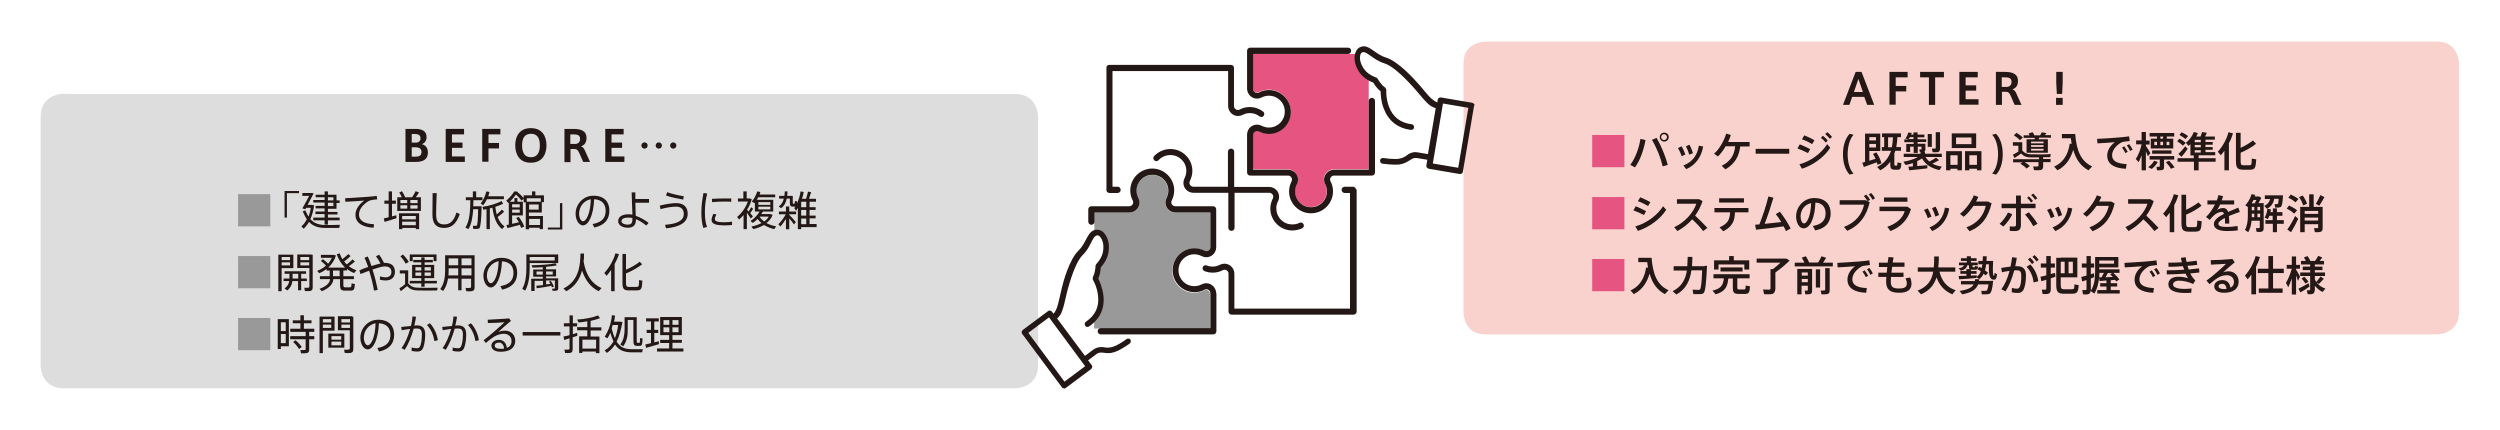 <?xml version="1.0" encoding="utf-8"?>
<!-- Generator: Adobe Illustrator 23.1.0, SVG Export Plug-In . SVG Version: 6.00 Build 0)  -->
<svg version="1.1" xmlns="http://www.w3.org/2000/svg" xmlns:xlink="http://www.w3.org/1999/xlink" x="0px" y="0px"
	 viewBox="0 0 1280 220" style="enable-background:new 0 0 1280 220;" xml:space="preserve">
<style type="text/css">
	.st0{fill:#FAD2CD;}
	.st1{fill:#DDDDDD;stroke:#DDDDDD;stroke-miterlimit:10;}
	.st2{fill:#FFFFFF;}
	.st3{fill:#231815;}
	.st4{fill:none;stroke:#E65582;stroke-width:5;stroke-miterlimit:10;}
	.st5{fill:#E65582;}
	.st6{fill:#999999;}
	.st7{fill:#19B9CD;}
	.st8{fill:#0078C3;}
	.st9{fill:#8CC33C;}
	.st10{fill:#EB5541;}
	.st11{fill:#FFE141;}
	.st12{fill:#F5AA3C;}
	.st13{fill:#666666;}
	.st14{fill:#CCCCCC;}
	.st15{fill:#FAFAFA;}
	.st16{fill:#A0D7E6;}
	.st17{fill:#96B9E1;}
	.st18{fill:#BEDC96;}
	.st19{fill:#F0918C;}
	.st20{fill:#FFE691;}
	.st21{fill:#FACD91;}
</style>
<g id="レイヤー_1">
	<path class="st0" d="M760.5,21.3c0,0-11.2,0-11.2,11.2V160c0,0,0,11.2,11.2,11.2h487.3c0,0,11.2,0,11.2-11.2V32.5
		c0,0,0-11.2-11.2-11.2H760.5z"/>
	<path class="st1" d="M32.5,48.5c0,0-11.2,0-11.2,11.2v127.4c0,0,0,11.2,11.2,11.2h487.3c0,0,11.2,0,11.2-11.2V59.8
		c0,0,0-11.2-11.2-11.2H32.5z"/>
	<g>
		<path class="st3" d="M219.1,78.1c0,3.7-2.8,4.8-6.1,4.8h-5.4V66h5.1c2.8,0,5.7,0.7,5.7,4.2c0,1.9-1,3.1-2.4,3.6
			C217.2,74.1,219.1,75.1,219.1,78.1L219.1,78.1z M215.3,70.8c0-1.6-1.1-2.2-3-2.2h-1.5V73h2.6C214.5,72.8,215.3,72.2,215.3,70.8
			L215.3,70.8z M210.8,80.2h2c1.7,0,3-0.4,3-2.4c0-1.5-0.9-2.4-3.2-2.4h-1.8V80.2z"/>
		<path class="st3" d="M231.4,73h5.4v2.7h-5.4v4.4h6.6v2.8h-9.8V66h9.4v2.8h-6.2V73z"/>
		<path class="st3" d="M246.9,82.9V66h9.3v2.8h-6.1v4.4h5.4v2.8h-5.4v6.8H246.9z"/>
		<path class="st3" d="M263.8,74.4c0-4.1,1.8-8.8,8-8.8c6.2,0,8,4.7,8,8.8c0,4.1-1.8,8.9-8,8.9C265.9,83.4,263.8,78.9,263.8,74.4
			L263.8,74.4z M267.3,74.4c0,4.5,1.9,6.1,4.5,6.1c2.7,0,4.6-1.6,4.6-6.1c0-4.2-1.7-5.9-4.5-5.9C269,68.5,267.3,70.2,267.3,74.4
			L267.3,74.4z"/>
		<path class="st3" d="M296.7,78.6c-0.8-1.8-1.4-2.3-2.6-2.3h-2v6.7h-3.1V66h4.2c3.9,0,7.1,0.7,7.1,4.7c0,2.4-1.2,3.7-2.8,4.2
			c0.9,0.4,1.5,1.1,1.8,1.8c0.6,1.3,2,4.4,2.8,6.2h-3.5C298.1,81.8,297.2,79.8,296.7,78.6z M297,71.1c0-2-1.5-2.3-3.5-2.3H292v4.9
			h2.8C296.2,73.5,297,72.6,297,71.1z"/>
		<path class="st3" d="M313.1,73h5.4v2.7h-5.4v4.4h6.6v2.8h-9.8V66h9.4v2.8h-6.2V73z"/>
		<path class="st3" d="M330,76.1c-0.9,0-1.6-0.7-1.6-1.6c0-0.9,0.7-1.6,1.6-1.6c0.9,0,1.6,0.7,1.6,1.6
			C331.6,75.4,330.9,76.1,330,76.1L330,76.1z M337.3,76.1c-0.9,0-1.6-0.7-1.6-1.6c0-0.9,0.7-1.6,1.6-1.6c0.9,0,1.6,0.7,1.6,1.6
			C338.9,75.4,338.2,76.1,337.3,76.1L337.3,76.1z M344.7,76.1c-0.9,0-1.6-0.7-1.6-1.6c0-0.9,0.7-1.6,1.6-1.6c0.9,0,1.6,0.7,1.6,1.6
			C346.3,75.4,345.6,76.1,344.7,76.1L344.7,76.1z"/>
	</g>
	<g>
		<path class="st6" d="M121.9,115.9V99.4h16.5v16.5H121.9z"/>
	</g>
	<g>
		<path class="st3" d="M153.1,98.9h-6.2v12.5h-1.2V97.8h7.4V98.9z"/>
		<path class="st3" d="M158,110.9c0.5-1.3,0.9-2.8,1.1-4.5h-2.3l-0.4,0.7l-1.6-0.4c0.9-1.6,2.4-4.2,3.5-6.4h-3.5v-1.5h4.2h0.3h0.4
			l0.9,0.2c-0.9,1.7-2.1,4-3.1,5.9h1.7h0.3h0.2l1.1,0.2c-0.3,2.7-1,5.1-1.9,7.1c2,2.2,4.5,3,7.9,3c1.2,0,6,0,7.2-0.1l-0.3,1.6
			c-1.2,0-5.9,0-7.2,0c-3.6,0-6.2-0.9-8.3-3.1c-0.8,1.4-1.7,2.6-2.7,3.5l-1.2-1.2c1.1-0.9,2.1-2.2,2.8-3.7c-0.8-1.1-1.4-2.4-2.1-4
			l1.3-0.5C157,109.1,157.4,110.1,158,110.9z M166.2,111.2v-1.6h-4.7v-1.3h4.7v-1.6h-4.6v-1.3h4.6v-1.7h-5.8v-1.3h5.8V101h-4.6v-1.3
			h4.6V98h1.7v1.7h4.4v2.9h1.6v1.3h-1.6v3h-4.4v1.6h4.9v1.3h-4.9v1.6h6v1.4h-6v2.2h-1.7v-2.2h-5.8v-1.4H166.2z M170.7,102.5V101
			h-2.8v1.6H170.7z M167.9,103.8v1.7h2.8v-1.7H167.9z"/>
		<path class="st3" d="M187.8,100.8c1.6-0.1,3.7-0.3,5.1-0.5l0.2,1.8c-0.9,0-2.5,0.2-3.2,0.4c-0.5,0.1-1.1,0.4-1.6,0.7
			c-2.6,1.7-4.5,4-4.5,6.7c0,2.9,2.5,4.7,7.7,4.9l-0.2,1.8c-5.8-0.3-9.3-2.5-9.3-6.6c0-2.8,1.8-5.4,4.5-7.3
			c-2.3,0.2-6.9,0.5-9.7,0.6l-0.1-1.8C179.5,101.3,185.8,100.9,187.8,100.8z"/>
		<path class="st3" d="M199,111.2v-6.9h-2.2v-1.6h2.2V98h1.7v4.7h2v1.6h-2v6.5c0.8-0.2,1.6-0.4,2.2-0.6l0.1,1.5
			c-1.8,0.6-4.5,1.5-6.1,1.9l-0.4-1.8C197.2,111.7,198.1,111.5,199,111.2z M205.8,101.1c-0.3-0.8-0.8-1.7-1.4-2.5l1.4-0.7
			c0.7,1,1.3,2.2,1.6,3l-0.3,0.1h3.9c0.7-1.1,1.4-2.2,1.8-3.1l1.7,0.6c-0.4,0.7-1,1.7-1.6,2.5h2.6v7h-12.1v-7H205.8z M206,116.7v0.6
			h-1.7v-8.1h10.3v8.1h-1.7v-0.6H206z M205,104h3.5v-1.6H205V104z M205,106.8h3.5v-1.7H205V106.8z M212.9,112.3v-1.7h-7v1.7H212.9z
			 M212.9,115.3v-1.8h-7v1.8H212.9z M213.8,104v-1.6h-3.7v1.6H213.8z M213.8,106.8v-1.7h-3.7v1.7H213.8z"/>
		<path class="st3" d="M223.6,98.9c-0.2,4.5-0.3,8.9-0.3,10.9c0,3.7,1.3,5.1,4.1,5.1c2.8,0,4.9-1.4,6.3-6.1l1.7,0.8
			c-1.9,5.5-4.6,7.1-8.1,7.1c-4.1,0-5.9-2.3-5.9-6.9c0-2,0.1-6.4,0.1-10.9H223.6z"/>
		<path class="st3" d="M245.6,105.6h1c-0.2,6.9-0.5,10.7-1.2,11.3c-0.3,0.2-0.6,0.3-1.2,0.3c-0.4,0-1.3,0-1.9,0l-0.2-1.6
			c0.5,0,1.3,0.1,1.6,0c0.2,0,0.3,0,0.4-0.1c0.4-0.3,0.6-3.1,0.7-8.4h-2.5c-0.3,4-0.9,7.8-2.5,10.2l-1.5-0.8c2.1-3.1,2.5-8.8,2.5-14
			h-2.3V101h3.6v-3h1.7v3h3.2v1.5h-4.6c0,1-0.1,2-0.1,3.1h2.5H245.6z M258,100.5v1.5h-8.7c-0.5,1.1-1.1,2.1-1.9,3.1l-1.3-0.9
			c1.4-1.8,2.4-3.9,2.9-6.2l1.6,0.3c-0.2,0.8-0.4,1.5-0.6,2.2H258z M258.1,108.4c-0.8,0.8-2,1.8-3.3,2.7c0.8,2.2,2,3.8,3.5,4.8
			c-0.3,0.4-0.7,0.8-1.2,1.4c-2.6-1.9-4.2-5.4-5-11c-0.4,0.1-0.9,0.3-1.3,0.4v10.6h-1.7v-10.2c-0.6,0.1-1.1,0.2-1.6,0.3l-0.5-1.5
			c3.2-0.4,7.6-1.7,9.8-3l0.8,1.4c-1,0.5-2.4,1.1-4,1.6c0.2,1.4,0.4,2.7,0.7,3.9c1.1-0.9,2.1-1.8,2.7-2.5L258.1,108.4z"/>
		<path class="st3" d="M270.9,116.7v0.7h-1.7v-13.8h-1.1v-1.8l-1.1,0.9c-0.7-1-1.7-2-2.8-3.1c-0.9,1.3-2,2.5-3.2,3.7h0.6h0.6h1.2
			v-1.9h1.5v1.9h2.8v7h-5.5v4.3c1.2-0.3,2.4-0.5,3.5-0.8c-0.4-0.7-0.9-1.4-1.4-2.2l1.3-0.6c1.3,1.8,2.3,3.5,2.8,5
			c-0.7,0.3-1.1,0.5-1.6,0.7c-0.2-0.5-0.4-1-0.6-1.6c-2,0.5-4.8,1.3-6.4,1.7l-0.5-1.6c0.3-0.1,0.7-0.1,1.2-0.2v-11.3l-0.3,0.2
			l-1-1.2c1.6-1.3,3.2-3.2,4.1-4.7l1.7,0.1c0,0.1-0.1,0.1-0.1,0.2c1.3,1.1,2.4,2.1,3.2,3.1V100h4.3v-2h1.7v2h4.4v3.5h-1.1v5.3h-6.6
			v1.8h7.2v6.7h-1.7v-0.7H270.9z M266.1,106.2v-1.6h-3.9v1.6H266.1z M262.2,107.3v1.6h3.9v-1.6H262.2z M270.9,103.3h6v-1.8h-7.2v1.8
			h0.4H270.9z M275.8,107.3v-2.6h-4.9v2.6H275.8z M276.5,115.2v-3.1h-5.6v3.1H276.5z"/>
		<path class="st3" d="M280.5,116.5h6.2V104h1.2v13.5h-7.4V116.5z"/>
		<path class="st3" d="M294.7,109.4c0-4.7,3.8-9.2,9.1-9.2c5.7,0,8.2,3.3,8.2,7.6c0,4.1-1.9,7.4-7.7,8.7l-0.9-1.8
			c5.2-0.9,6.7-3.5,6.7-6.8c0-3.5-2-5.7-5.9-5.9c-0.3,8-2.8,13.4-5.8,13.4C296.3,115.3,294.7,112.5,294.7,109.4L294.7,109.4z
			 M296.5,109.4c0,2.1,0.9,3.9,2,3.9c1.7,0,3.8-4.1,4-11.3C298.8,102.7,296.5,105.9,296.5,109.4z"/>
		<path class="st3" d="M332.3,102.1v1.7h-7c0.1,2.5,0.2,5,0.2,6.7c2.3,0.8,4.6,2.1,6.6,3.6l-1.2,1.4c-1.5-1.3-3.4-2.5-5.3-3.3v0.2
			c0,2.6-1.1,4.2-4.1,4.2c-3,0-5-1.4-5-3.4c0-2.1,1.9-3.5,5.4-3.5c0.6,0,1.2,0.1,1.9,0.2c-0.1-3.1-0.3-8.1-0.4-11.4h1.9
			c0,0.6,0,1.2,0,1.8c0,0.5,0,1.1,0,1.6H332.3z M321.7,111.4c-2.3,0-3.5,0.7-3.5,1.9c0,0.9,1.2,1.7,3.3,1.7c1.7,0,2.3-0.9,2.3-2.6
			c0-0.2,0-0.4,0-0.8C323,111.5,322.3,111.4,321.7,111.4z"/>
		<path class="st3" d="M346.3,104c3.5,0,5.8,1.8,5.8,5.4c0,4.3-3.7,6.8-11.1,7.5l-0.5-1.8c6.5-0.5,9.6-2.2,9.6-5.6
			c0-2.5-1.6-3.7-3.9-3.7c-2,0-5.4,0.5-8,1.3l-0.4-1.8C340.7,104.5,344,104,346.3,104z M341.6,98.4c2.1,0.8,5.6,1.6,8.5,2.1
			l-0.3,1.7c-2.9-0.5-6.6-1.3-8.8-2.1L341.6,98.4z"/>
		<path class="st3" d="M359.1,108.7c0-3.4,0.5-7,1.1-9.9l1.9,0.3c-0.8,2.8-1.2,6.3-1.2,9.6c0,2.9,0.3,5.4,1.1,7.5l-1.9,0.5
			C359.4,114.5,359.1,111.8,359.1,108.7L359.1,108.7z M374.9,115.2c-1.3,0.1-2.8,0.2-4.1,0.2c-3.7,0-6.5-0.6-6.5-2.7
			c0-0.8,0.3-1.8,0.9-3.2l1.6,0.3c-0.6,1.1-0.8,1.8-0.8,2.4c0,1.2,1.7,1.6,4.7,1.6c1.3,0,2.8-0.1,4.1-0.3V115.2z M371.3,101.6
			c1.1,0,2.2,0,3.1,0l0,1.7c-1-0.1-2.3-0.1-3.6-0.1c-2.1,0-4.3,0.1-6.2,0.3l-0.1-1.7C366.5,101.7,369,101.6,371.3,101.6L371.3,101.6
			z"/>
		<path class="st3" d="M382.4,117.3h-1.7v-7.2c-0.7,0.8-1.5,1.6-2.3,2.3l-1-1.3c2.3-1.9,4.4-4.8,5.5-7.9h-5.1v-1.6h2.8V98h1.7v3.6h1
			h0.4h0.2l1,0.4c-0.5,1.8-1.3,3.7-2.4,5.4c0.3,0.3,0.5,0.6,0.8,0.9c0.5-0.8,1-1.6,1.3-2.2l1,0.8c-0.4,0.7-0.9,1.4-1.5,2.2
			c0.5,0.6,1,1.2,1.4,1.7l-1.1,1.1c-0.5-0.8-1.2-1.9-2-3V117.3z M397.4,115.9l-1,1.4c-1.8-0.4-3.6-1.1-5.2-2.1
			c-1.6,0.9-3.4,1.6-5.5,2.1l-1-1.3c2-0.4,3.7-1,5.2-1.8c-0.8-0.6-1.4-1.3-2-2.1c-0.7,0.7-1.5,1.4-2.4,2l-1.3-0.9
			c2-1.3,3.7-3.1,4.7-4.9h-2.4v-4.5l-0.2,0.2l-1.4-0.8c1.3-1.5,2.3-3.4,2.8-5.2l1.6,0.3c-0.1,0.5-0.3,0.9-0.4,1.3h8v1.4h-8.7
			c-0.2,0.4-0.5,0.9-0.7,1.3h8.4v6h-5.3c-0.2,0.4-0.5,0.9-0.8,1.3h4.1h0.3h0.2l1.2,0.4c-0.6,1.7-1.8,3.1-3.2,4.2
			C394.1,115.1,395.7,115.6,397.4,115.9z M388.3,104.9h6.1v-1.4h-6.1V104.9z M388.3,107.2h6.1v-1.4h-6.1V107.2z M391.3,113.4
			c1-0.7,1.7-1.5,2.3-2.5H389l-0.1,0.1C389.6,112,390.4,112.8,391.3,113.4z"/>
		<path class="st3" d="M399.6,116l-1.1-1.2c1.3-1.2,2.9-3.3,3.8-5.1h-3.5v-1.4h3.6v-2.6h1.7v2.6h3.5v1.4h-3.5v0.3
			c1.3,1.3,2.6,2.8,3.4,3.7l-1,1.2c-0.6-0.8-1.4-2-2.4-3.1v5.6h-1.7v-5.3C401.5,113.5,400.5,114.9,399.6,116z M410.2,116.3v1h-1.7
			v-10.9c-0.3,0.5-0.6,1-0.9,1.5l-0.9-1.3c0.2-0.3,0.3-0.5,0.5-0.8c-0.1,0-0.3,0-0.4,0H406c-1.3,0-1.6-0.5-1.6-2.2v-1.9h-1.6
			c-0.4,2.1-1.3,3.8-2.9,4.9l-1.2-0.9c1.4-0.9,2.2-2.3,2.6-4h-2.4v-1.4h2.7c0.1-0.7,0.2-1.5,0.2-2.3l1.4,0c0,0.8-0.1,1.6-0.2,2.3
			h1.4h0.7h0.8v3.3c0,0.6,0,0.7,0.3,0.7h0.5c0.2,0,0.2-0.1,0.3-1.4l1.1,0.2c0,0.5,0,0.9-0.1,1.2c0.9-2,1.6-4.1,1.9-6.3l1.6,0.3
			c-0.2,1.2-0.5,2.4-0.9,3.5h2.1c0.4-1.3,0.8-2.7,1-3.7l1.6,0.3c-0.3,1-0.7,2.2-1.1,3.4h3.6v1.5h-3.3v2.8h3.1v1.4h-3.1v2.9h3.1v1.4
			h-3.1v2.9h3.6v1.6H410.2z M410.2,106.1h2.6v-2.8h-2.6V106.1z M410.2,110.4h2.6v-2.9h-2.6V110.4z M412.8,114.8v-2.9h-2.6v2.9H412.8
			z"/>
	</g>
	<g>
		<path class="st6" d="M121.9,147.6v-16.5h16.5v16.5H121.9z"/>
	</g>
	<g>
		<path class="st3" d="M144.2,130.4h6v6.9h-6v11.8h-1.7v-18.7h1.1H144.2z M148.5,133.2v-1.6h-4.3v1.6H148.5z M144.2,134.3v1.6h4.3
			v-1.6H144.2z M148.2,142.6v-2.4h-2.5v-1.3h11v1.3h-2.5v2.4h2.9v1.3h-2.9v4.7h-1.6v-4.7h-2.9c-0.2,1.8-0.9,3.4-2.6,4.8l-1.4-1
			c1.5-1.1,2.2-2.4,2.4-3.8h-2.9v-1.3H148.2z M152.7,142.6v-2.4h-2.9v2.4H152.7z M159.3,130.4h0.8V147c0,1.2-0.3,1.8-1.4,2
			c-0.5,0.1-1.7,0.1-2.6,0l-0.3-1.7c0.7,0.1,1.7,0.1,2,0c0.5,0,0.6-0.3,0.6-0.7v-9.4h-6.2v-6.9h6.2H159.3z M158.3,133.2v-1.6h-4.5
			v1.6H158.3z M153.8,134.3v1.6h4.5v-1.6H153.8z"/>
		<path class="st3" d="M168.8,141.4v-2.9h-1.6v-0.8c-1.1,0.9-2.4,1.6-3.7,2.2c-0.4-0.5-0.8-0.9-1.1-1.2c1.7-0.7,3.3-1.6,4.5-2.7
			c-0.7-0.8-1.6-1.6-2.6-2.4l1-0.9c1.1,0.8,2,1.6,2.7,2.3c0.8-0.9,1.4-1.9,1.9-3h-5.6v-1.5h6.1h0.3h0.1l1.2,0.3
			c-0.7,2.4-2.1,4.5-3.9,6.2h8.6c-1.8-1.7-3.3-4-4.3-6.8l1.5-0.5c0.4,1.1,0.8,2.1,1.4,3c1.2-0.9,2.3-1.9,3-2.6l1.2,1
			c-0.8,0.8-2,1.8-3.3,2.8c0.4,0.5,0.8,1,1.3,1.5c1.2-0.9,2.3-1.8,3-2.6l1.2,1.1c-0.8,0.7-1.9,1.6-3.1,2.4c1.2,0.9,2.5,1.6,3.9,2.1
			l-1.2,1.4c-1.3-0.5-2.5-1.2-3.7-2.1v0.8h-1.8v2.9h5.4v1.5h-5.4v2.9c0,1.1,0.2,1.3,0.9,1.3c0.6,0,1.7,0,2.4,0c0.7,0,0.8-0.1,0.9-2
			l1.7,0.3c-0.2,3-0.5,3.4-2.4,3.4c-0.8,0-2,0-2.7,0c-2,0-2.5-0.6-2.5-3v-2.9h-3.4c-0.2,2.4-1.9,4.5-5.9,6.2l-1.2-1.2
			c3.7-1.4,5.2-3,5.4-5h-5.2v-1.5H168.8z M173.9,141.4v-2.9h-3.4v2.9H173.9z"/>
		<path class="st3" d="M188.5,136.7c-0.6-1.7-1.2-3.4-1.9-4.7l1.7-0.7c0.7,1.4,1.3,3.1,1.9,4.9c1.7-0.5,3.3-1,4.6-1.3
			c-0.6-1.2-1.6-2.8-2.3-3.7l1.6-0.8c0.8,1,1.9,2.9,2.5,4.2c0.2,0,0.4,0,0.5,0c3.4,0,5.1,1.6,5.1,4.6c0,2.6-1.6,4.4-4.8,4.4
			c-0.8,0-1.8-0.1-2.9-0.4l0.1-1.7c1,0.3,2,0.5,2.7,0.5c2.1,0,3.1-1.1,3.1-2.7c0-1.9-1.1-2.9-3.4-2.9c-1.3,0-3.7,0.7-6.3,1.6
			c1.2,3.6,2.1,7.4,2.7,10.4l-1.9,0.4c-0.5-3-1.4-6.8-2.5-10.2c-1.6,0.6-3.1,1.2-4.4,1.7l-0.6-1.8
			C185.4,137.7,187,137.2,188.5,136.7z"/>
		<path class="st3" d="M214,147.3c2.3,0.1,7.5,0.1,10.1,0l-0.3,1.4c-2.5,0.1-7.6,0.1-10,0c-2.3,0-3.8-0.6-5.4-2.2
			c-1.2,1-2.3,1.9-3.2,2.6l-0.7-1.5c0.9-0.5,1.9-1.2,2.9-2.1V140h-2.7v-1.6h4.3v6.7C210.5,146.8,211.9,147.3,214,147.3z
			 M206.3,130.3c1.3,1.3,2.3,2.6,3,3.8l-1.6,0.9c-0.6-1.2-1.5-2.5-2.7-3.8L206.3,130.3z M223.5,130.3v3.4H222v-2.1h-10.7v2.1h-1.5
			v-3.4H223.5z M215.7,143.8v-1.4H211v-6.8h4.7v-1.3h-4.1v-1.2h4.1v-1.3h1.7v1.3h4.2v1.2h-4.2v1.3h4.9v6.8h-4.9v1.4h6.3v1.3h-6.3
			v1.7h-1.7v-1.7h-5.9v-1.3H215.7z M212.7,138.5h3v-1.7h-3V138.5z M212.7,141.2h3v-1.7h-3V141.2z M220.6,138.5v-1.7h-3.2v1.7H220.6z
			 M220.6,141.2v-1.7h-3.2v1.7H220.6z"/>
		<path class="st3" d="M236.3,142.6v6h-1.7v-6h-5.2c-0.4,2.3-1.1,4.5-2.5,6.4l-1.5-1c2-2.7,2.5-6,2.5-9.5v-7.8h1h0.7h11.7h0.9h0.8
			v16.3c0,1.2-0.3,1.9-1.5,2.1c-0.6,0.1-1.8,0.1-2.8,0c-0.1-0.7-0.2-1.2-0.3-1.7c0.8,0.1,1.8,0.1,2.2,0c0.5,0,0.6-0.3,0.6-0.7v-4
			H236.3z M234.6,141v-3.6h-4.9v1.1c0,0.9,0,1.7-0.1,2.5H234.6z M234.6,135.8v-3.5h-4.9v3.5H234.6z M241.4,135.8v-3.5h-5.1v3.5
			H241.4z M241.4,141v-3.6h-5.1v3.6H241.4z"/>
		<path class="st3" d="M247.5,141.2c0-4.7,3.8-9.2,9.1-9.2c5.7,0,8.2,3.3,8.2,7.6c0,4.1-1.9,7.4-7.7,8.7l-0.9-1.8
			c5.2-0.9,6.7-3.5,6.7-6.8c0-3.5-2-5.7-5.9-5.9c-0.3,8-2.8,13.4-5.8,13.4C249.1,147.1,247.5,144.2,247.5,141.2L247.5,141.2z
			 M249.3,141.1c0,2.1,0.9,3.9,2,3.9c1.7,0,3.8-4.1,4-11.3C251.6,134.5,249.3,137.6,249.3,141.1z"/>
		<path class="st3" d="M268.9,148.8l-1.5-0.9c1.7-3.1,2.1-6.7,2.1-10.5v-7.1h1h0.7h14.6v4.4h-14.6v2.7
			C271.2,141.5,270.7,145.5,268.9,148.8z M271.2,133.4H284v-1.8h-12.8V133.4z M274.8,147.6l-0.2-1.3c0.8-0.1,2.1-0.2,3.4-0.3v-2.2
			h-4.3v5.2H272v-6.3h5.9v-1H273V138h4.9v-1.2c-1.9,0.1-3.8,0.2-5.3,0.2l-0.4-1.2c3.7,0,9.4-0.4,12.3-1l0.5,1.1
			c-1.4,0.3-3.4,0.5-5.4,0.7v1.3h5.1v3.6h-5.1v1h4.5h0.6h1.1v5.1c0,0.7-0.2,1-0.8,1.2c-0.4,0.1-1.4,0.1-2.1,0.1l-0.2-1.1
			c0.4,0,0.9,0,1.1,0c0.2,0,0.3-0.1,0.3-0.3v-3.9h-4.5v2c0.8-0.1,1.5-0.2,2.2-0.2c-0.2-0.4-0.4-0.8-0.7-1.2l0.9-0.4
			c0.8,1.1,1.3,2.1,1.6,3l-1.1,0.3c0-0.3-0.1-0.5-0.2-0.8C280,146.9,276.7,147.3,274.8,147.6z M274.7,139v1.6h3.2V139H274.7z
			 M283,139h-3.4v1.6h3.4V139z"/>
		<path class="st3" d="M298.8,133.9c1.2,7,4.2,11.4,9.2,13.6l-1.5,1.6c-4-2-6.8-5.5-8.5-10.6c-1.1,4.1-3.3,8.1-8.1,10.6l-1.4-1.4
			c8.2-4,8.6-12.5,8.7-17.9l1.8,0C299.1,131.1,299,132.4,298.8,133.9z"/>
		<path class="st3" d="M314.7,149.1h-1.8v-10.9c-0.7,1-1.5,2.1-2.3,3l-1.2-1.4c2.6-2.9,4.7-6.5,5.7-10.1l1.8,0.4
			c-0.5,1.7-1.3,3.4-2.2,5.1V149.1z M328.8,135.3c-2,1.6-5.5,3.6-8.3,4.7v4.7c0,1.9,0.4,2.2,1.5,2.2c1,0,2.7,0,3.8,0
			c1.2,0,1.4-0.2,1.4-3.5l1.7,0.3c-0.2,4.5-0.6,4.9-3,5c-1.3,0-2.9,0-4.1,0c-2.4-0.1-3.1-0.8-3.1-4V130h1.8v8.1
			c2.6-1.1,5.5-2.8,7-4.1L328.8,135.3z"/>
	</g>
	<g>
		<path class="st6" d="M121.9,179.3v-16.5h16.5v16.5H121.9z"/>
	</g>
	<g>
		<path class="st3" d="M143.8,163.4h4.1v13.9h-4.1v1.4h-1.6v-15.3h0.8H143.8z M146.3,169.5V165h-2.5v4.5H146.3z M143.8,171v4.7h2.5
			V171H143.8z M156.5,172.1v-2.2h-7.9v-1.6h5.2v-2.8h-3.9v-1.5h3.9v-2.6h1.8v2.6h3.9v1.5h-3.9v2.8h5.3v1.6h-2.6v2.2h2.6v1.6h-2.6
			v5.3c0,1-0.3,1.6-1.3,1.8c-0.5,0.1-1.9,0.1-2.9,0.1l-0.3-1.7c0.7,0,1.8,0.1,2.2,0c0.4,0,0.5-0.2,0.5-0.6v-4.9h-7.9v-1.6H156.5z
			 M151.3,174.2c1.4,1.2,2.5,2.4,3.2,3.5l-1.4,1c-0.7-1.2-1.7-2.4-3-3.6L151.3,174.2z"/>
		<path class="st3" d="M165.3,162.1h6v7.2h-6v11.5h-1.7v-18.7h1.1H165.3z M169.6,165.1v-1.7h-4.3v1.7H169.6z M165.3,166.2v1.7h4.3
			v-1.7H165.3z M176.3,170.8v7.2h-8.2v-7.2H176.3z M169.7,173.9h5v-1.8h-5V173.9z M169.7,176.8h5v-1.9h-5V176.8z M180.2,162.1h0.7
			v16.5c0,1.2-0.3,1.9-1.5,2.1c-0.6,0.1-1.9,0.1-2.9,0l-0.3-1.7c0.8,0.1,1.9,0.1,2.2,0c0.5,0,0.7-0.3,0.7-0.8v-9.1h-6.1v-7.2h6.1
			H180.2z M179.2,165.1v-1.7h-4.4v1.7H179.2z M174.8,166.2v1.7h4.4v-1.7H174.8z"/>
		<path class="st3" d="M184.5,172.9c0-4.7,3.8-9.2,9.1-9.2c5.7,0,8.2,3.3,8.2,7.6c0,4.1-1.9,7.4-7.7,8.7l-0.9-1.8
			c5.2-0.9,6.7-3.5,6.7-6.8c0-3.5-2-5.7-5.9-5.9c-0.3,8-2.8,13.4-5.8,13.4C186.1,178.8,184.5,176,184.5,172.9L184.5,172.9z
			 M186.3,172.9c0,2.1,0.9,3.9,2,3.9c1.7,0,3.8-4.1,4-11.3C188.6,166.2,186.3,169.4,186.3,172.9z"/>
		<path class="st3" d="M210.4,166.9c0.4-1.6,0.7-3.2,0.8-4.9l1.8,0.2c-0.2,1.5-0.5,3-0.9,4.5c0.5,0,1-0.1,1.4-0.1
			c2.9,0,4.2,1.5,4.2,4.7c0,3.2-0.6,6.1-1.3,7.3c-0.6,1-1.4,1.4-2.7,1.4c-1,0-2.1-0.1-3-0.4l0.1-1.7c0.8,0.3,1.8,0.4,2.6,0.4
			c0.8,0,1.1-0.1,1.5-0.7c0.7-1,1.1-3.5,1.1-6.3c0-2.3-0.7-3.1-2.5-3.1c-0.5,0-1.1,0-1.7,0.1c-1.2,4.2-2.8,8.1-4.6,10.8l-1.6-0.9
			c1.8-2.4,3.3-5.9,4.4-9.8c-1.4,0.2-3,0.4-4.3,0.7l-0.3-1.7C206.9,167.3,208.7,167.1,210.4,166.9z M224.2,174.2l-1.8,0.4
			c-0.4-2.8-1.6-5.9-3.8-8.2l1.5-0.9C222.5,168,223.8,171.5,224.2,174.2z"/>
		<path class="st3" d="M231.4,166.9c0.4-1.6,0.7-3.2,0.8-4.9l1.8,0.2c-0.2,1.5-0.5,3-0.9,4.5c0.5,0,1-0.1,1.4-0.1
			c2.9,0,4.2,1.5,4.2,4.7c0,3.2-0.6,6.1-1.3,7.3c-0.6,1-1.4,1.4-2.7,1.4c-1,0-2.1-0.1-3-0.4l0.1-1.7c0.8,0.3,1.8,0.4,2.6,0.4
			c0.8,0,1.1-0.1,1.5-0.7c0.7-1,1.1-3.5,1.1-6.3c0-2.3-0.7-3.1-2.5-3.1c-0.5,0-1.1,0-1.7,0.1c-1.2,4.2-2.8,8.1-4.6,10.8l-1.6-0.9
			c1.8-2.4,3.3-5.9,4.4-9.8c-1.4,0.2-3,0.4-4.3,0.7l-0.3-1.7C227.9,167.3,229.7,167.1,231.4,166.9z M245.2,174.2l-1.8,0.4
			c-0.4-2.8-1.6-5.9-3.8-8.2l1.5-0.9C243.5,168,244.8,171.5,245.2,174.2z"/>
		<path class="st3" d="M260.7,163l0.9,1.3c-2,1.6-4.9,4.2-6.5,5.7c1.1-0.5,2.2-0.7,3.5-0.7c3.3,0,5.2,2.4,5.2,5.2
			c0,3.5-2.7,5.6-7.4,5.6c-3,0-4.8-1.2-4.8-3.1c0-1.7,1.6-3,3.8-3c2.4,0,3.8,1.6,4.1,4.1c1.6-0.6,2.4-1.7,2.4-3.5
			c0-2-1.4-3.7-3.9-3.7c-1.1,0-2.6,0.3-3.9,0.9c-1.4,0.6-3.7,2.3-5.3,3.8l-1.2-1.4c3.1-2.3,8.3-6.9,10.7-9.2c-2,0.2-6.2,0.4-8.5,0.4
			l-0.1-1.7C252.5,163.5,258,163.3,260.7,163z M255.5,175.4c-1.4,0-2.2,0.6-2.2,1.6s1,1.6,3,1.6c0.7,0,1.3,0,1.8-0.1
			C257.9,176.6,257,175.4,255.5,175.4z"/>
		<path class="st3" d="M286.9,170v1.8h-19.3V170H286.9z"/>
		<path class="st3" d="M291.6,171.6v-4.5h-2.9v-1.6h2.9v-4h1.7v4h2.2v1.6h-2.2v4c0.8-0.3,1.6-0.5,2.2-0.7l0.1,1.5
			c-0.7,0.3-1.5,0.5-2.4,0.8v6c0,1.2-0.3,1.9-1.4,2c-0.5,0.1-1.6,0.1-2.5,0l-0.3-1.7c0.7,0,1.6,0,2,0c0.5,0,0.6-0.3,0.6-0.7v-5.1
			c-1,0.3-2,0.7-2.7,0.9l-0.4-1.8C289.3,172.2,290.4,171.9,291.6,171.6z M298.2,180v0.7h-1.7v-8.5h4.2v-3.1h-5.2v-1.6h5.2v-3
			c-1.6,0.3-3.1,0.5-4.5,0.6l-0.7-1.5c3.5-0.1,8.3-1.1,10.7-2.1c0.4,0.6,0.7,1,1,1.4c-1.3,0.5-3,1-4.8,1.4v3.3h5.5v1.6h-5.5v3.1h4.5
			v8.5h-1.8V180H298.2z M305.2,178.5v-4.6h-7v4.6H305.2z"/>
		<path class="st3" d="M315.7,174.9c1.8,2.9,4.2,3.9,7.7,3.9c1.1,0,4.5,0,5.7,0l-0.3,1.6c-1.1,0-4.5,0-5.6,0c-3.8-0.1-6.4-1.1-8.3-4
			c-1.1,1.7-2.5,3.2-4.2,4.3l-1.1-1.3c1.9-1.1,3.4-2.7,4.5-4.6c-0.6-1.2-1.1-2.7-1.6-4.4c-0.4,1-0.9,1.9-1.5,2.8l-1.4-0.8
			c2.1-3.3,3.3-6.9,3.7-11l1.6,0.2c-0.1,1.1-0.3,2.1-0.5,3.1h2.6h0.3h0.2l1.2,0.2C317.9,168.9,317.1,172.2,315.7,174.9z
			 M316.5,166.4h-2.8c-0.2,0.6-0.4,1.2-0.5,1.8c0.5,2,1,3.6,1.6,5C315.6,171.2,316.2,168.9,316.5,166.4z M319.1,177.3l-1.5-0.9
			c1.7-2.3,2.2-5,2.2-7.9v-6.1h0.9h0.7h2.9h0.9h0.8v11.8c0,1.2,0.1,1.3,0.4,1.3h0.9c0.4,0,0.4-0.1,0.4-2.4l1.3,0.2
			c-0.1,3.4-0.4,3.8-1.6,3.8c-0.4,0-0.9,0-1.2,0c-1.5,0-1.9-0.6-1.9-2.9v-10.4h-2.9v4.7C321.5,171.8,320.9,174.8,319.1,177.3z"/>
		<path class="st3" d="M333.3,175.7v-5.2h-2.2v-1.6h2.2v-4.3h-2.5v-1.6h6.5v1.6H335v4.3h2v1.6h-2v4.8c0.8-0.2,1.6-0.4,2.3-0.6
			l0.1,1.5c-1.9,0.6-4.9,1.4-6.6,1.9l-0.4-1.7C331.2,176.2,332.2,175.9,333.3,175.7z M342.6,178.5v-2.9H338V174h4.6v-2.4H338v-9.3
			h11.1v9.3h-4.8v2.4h4.8v1.5h-4.8v2.9h5.6v1.6h-13.5v-1.6H342.6z M339.7,166.3h3v-2.4h-3V166.3z M339.7,170.1h3v-2.5h-3V170.1z
			 M347.4,166.3v-2.4h-3.1v2.4H347.4z M347.4,170.1v-2.5h-3.1v2.5H347.4z"/>
	</g>
	<g>
		<path class="st3" d="M950.1,36.8h3l6.5,16.9H956l-1.5-4.1h-6.2l-1.4,4.1h-3.3L950.1,36.8z M953.8,47.1l-2.3-6.7l-2.3,6.7H953.8z"
			/>
		<path class="st3" d="M967.4,53.7V36.8h9.3v2.8h-6.1V44h5.4v2.8h-5.4v6.8H967.4z"/>
		<path class="st3" d="M987.6,53.7V39.6h-4.5v-2.8h12.2v2.8h-4.5v14.1H987.6z"/>
		<path class="st3" d="M1006.4,43.7h5.4v2.7h-5.4v4.4h6.6v2.8h-9.8V36.8h9.4v2.8h-6.2V43.7z"/>
		<path class="st3" d="M1029.6,49.3c-0.8-1.8-1.4-2.3-2.6-2.3h-2v6.7h-3.1V36.8h4.2c3.9,0,7.1,0.7,7.1,4.7c0,2.4-1.2,3.7-2.8,4.2
			c0.9,0.4,1.5,1.1,1.8,1.8c0.6,1.3,2,4.4,2.8,6.2h-3.5C1031,52.6,1030.1,50.6,1029.6,49.3z M1029.9,41.9c0-2-1.5-2.3-3.5-2.3h-1.5
			v4.9h2.8C1029.1,44.3,1029.9,43.4,1029.9,41.9z"/>
		<path class="st3" d="M1056.1,50.1v3.6h-3.4v-3.6H1056.1z M1056.1,36.8v5.6l-0.3,5.7h-2.7l-0.3-5.7v-5.6H1056.1z"/>
	</g>
	<g>
		<path class="st5" d="M815.2,85.6V69.1h16.5v16.5H815.2z"/>
	</g>
	<g>
		<path class="st3" d="M842.5,71.7c-0.9,5.1-2.8,10.5-5.4,14l-2.4-1.3c2.6-3.4,4.5-8.6,5.2-13.3L842.5,71.7z M853.9,84.4l-2.6,0.8
			c-0.9-4-2.9-9.2-5.5-13.6l2.4-1C850.8,75.2,852.8,80.3,853.9,84.4z M854.4,70.2c0,1.2-1,2.3-2.3,2.3s-2.3-1-2.3-2.3
			c0-1.3,1-2.3,2.3-2.3S854.4,68.9,854.4,70.2L854.4,70.2z M850.5,70.2c0,0.8,0.7,1.5,1.5,1.5c0.8,0,1.5-0.7,1.5-1.5
			c0-0.8-0.7-1.5-1.5-1.5C851.2,68.7,850.5,69.4,850.5,70.2L850.5,70.2z"/>
		<path class="st3" d="M861,74.9c0.7,1.2,1.5,3,1.9,4.2L861,80c-0.3-1.1-1.2-3.1-1.9-4.2L861,74.9z M872,75c-0.8,5.3-4,9.7-8.7,11.6
			l-1.4-1.9c4.6-1.7,7.2-5.3,7.9-10.1L872,75z M865,74.1c0.7,1.2,1.4,3,1.8,4.3l-1.9,0.8c-0.3-1.2-1.1-3.2-1.7-4.3L865,74.1z"/>
		<path class="st3" d="M883.4,86.7l-1.9-1.8c4.9-2.5,6.5-5.8,6.9-10h-4.9c-1.1,2-2.5,3.8-3.9,5.2l-2-1.4c2.8-2.4,5.3-7,6.2-10.3
			l2.4,0.7c-0.4,1.2-0.8,2.4-1.4,3.6h11v2.3h-4.8C890.4,79.7,888.5,83.8,883.4,86.7z"/>
		<path class="st3" d="M916.1,76.2v2.5h-17.2v-2.5H916.1z"/>
		<path class="st3" d="M926.8,76.4l-1.1,2c-1.5-0.8-3.7-1.8-5.4-2.4l1.2-2.1C923.2,74.6,925.5,75.6,926.8,76.4z M935.5,73.8l1.6,1.8
			c-2.9,4.7-8.8,9-14.5,10.8l-1.3-2.3C926.9,82.7,932.6,78.5,935.5,73.8z M929,71.8l-1.2,2c-1.4-0.9-3.5-1.9-5.2-2.5l1.2-2
			C925.6,70,927.7,71,929,71.8z M933.3,69.5c1,0.8,1.7,1.4,2.5,2.5l-1.1,1c-0.7-1-1.4-1.7-2.4-2.4L933.3,69.5z M935.6,67.7
			c1,0.8,1.6,1.4,2.4,2.4l-1.1,1c-0.8-1-1.5-1.7-2.4-2.5L935.6,67.7z"/>
		<path class="st3" d="M943.6,79c0-4.5,1.2-8.1,3.4-10.5l2,0.5c-2.1,2.4-3,6.3-3,10c0,3.6,0.8,7.5,3,9.9l-2,0.5
			C944.8,87.1,943.6,83.4,943.6,79L943.6,79z"/>
		<path class="st3" d="M954.9,82.9V68.4h1.3h0.9h5.6v8.9h-5.6v5c1.1-0.3,2.2-0.7,3.2-1c-0.4-0.8-0.8-1.7-1.3-2.5l1.7-0.8
			c1.3,2,2.2,3.9,2.6,5.6l-2,0.8c-0.1-0.4-0.2-0.9-0.4-1.3c-2.1,0.8-5,1.8-6.6,2.4l-0.8-2.2C953.9,83.2,954.4,83.1,954.9,82.9z
			 M960.5,71.9v-1.7h-3.4v1.7H960.5z M957.1,73.7v1.8h3.4v-1.8H957.1z M969.9,78.8v5c0,0.8,0.1,1,0.4,1c0.2,0,0.6,0,0.8,0
			c0.3,0,0.3-0.1,0.4-1.6l2,0.3c-0.2,3-0.5,3.4-2.2,3.4c-0.4,0-0.9,0-1.2,0c-1.9-0.1-2.3-0.6-2.3-3.1v-1c-1.2,1.7-2.9,3.2-5.1,4.4
			l-1.6-1.7c4-2,6-5,7.1-8.3h-4.7v-1.9h1.2v-5.1h-1.1v-1.9h9.7v1.9h-1.8c-0.1,1.6-0.3,3.3-0.6,5.1h2.4v1.9h-2.9
			C970.1,77.8,970,78.3,969.9,78.8L969.9,78.8z M968.6,75.4c0.4-1.8,0.5-3.5,0.6-5.1h-2.5v5.1H968.6z"/>
		<path class="st3" d="M979.4,85.2v-1.7c-1.2,0.4-2.5,0.8-3.7,1l-1.2-1.7c2.5-0.4,5.4-1.2,7.4-2.4h-7.2v-1.7h8.6v-1h2.3v1h8.6v1.7
			h-8.3c0.5,0.9,1.2,1.6,1.9,2.3c1.4-0.7,2.7-1.4,3.4-2l1.6,1.3c-0.9,0.5-2.1,1.2-3.4,1.8c1.4,0.8,3,1.2,4.8,1.5l-1.2,1.8
			c-3.9-0.9-7.1-2.6-8.9-6c-0.7,0.5-1.6,1-2.5,1.4V85c1.8-0.1,3.7-0.3,5.2-0.4l0,1.6c-2.7,0.3-6.9,0.8-9.3,1l-0.4-1.9
			C977.8,85.3,978.6,85.3,979.4,85.2z M984.9,73.6h0.9v2.8c0,0.7-0.2,1.1-0.8,1.3c-0.4,0.1-1.4,0.1-2.1,0.1l-0.2-1.3
			c0.3,0,0.8,0,0.9,0c0.1,0,0.2,0,0.2-0.2v-1.2h-1.9v3.2h-2.1v-3.2H978v2.7h-2v-4.1h3.8v-0.9h-4.8v-1.4h2.2l-1.7-0.5
			c0.7-0.8,1.2-1.8,1.5-3l1.8,0.1c-0.1,0.3-0.2,0.7-0.3,0.9h1.2v-1.1h2.1v1.1h3.5v1.4h-3.5v1h4.4v1.4h-4.4v0.9h1.9H984.9z
			 M979.7,71.2v-1h-1.8c-0.2,0.4-0.4,0.7-0.7,1H979.7z M989.1,68.6v6.6H987v-6.6H989.1z M993.3,67.7v8.4c0,1-0.3,1.6-1.2,1.8
			c-0.5,0.1-1.7,0.1-2.6,0l-0.4-1.8c0.6,0,1.3,0,1.6,0c0.3,0,0.4-0.1,0.4-0.4v-8H993.3z"/>
		<path class="st3" d="M998.6,86.4v0.8h-2.2v-9.8h8.1v9.8h-2.3v-0.8H998.6z M1002.3,84.4v-4.9h-3.7v4.9H1002.3z M1011.8,68.3v7.5
			h-12.5v-7.5H1011.8z M1001.5,73.8h7.9v-3.4h-7.9V73.8z M1008.3,86.4v0.8h-2.2v-9.8h8.4v9.8h-2.3v-0.8H1008.3z M1012.2,84.4v-4.9
			h-3.9v4.9H1012.2z"/>
		<path class="st3" d="M1025.4,79c0,4.4-1.2,8.1-3.4,10.4l-2-0.5c2.1-2.4,3-6.3,3-9.9c0-3.7-0.8-7.6-3-10l2-0.5
			C1024.2,70.8,1025.4,74.5,1025.4,79L1025.4,79z"/>
		<path class="st3" d="M1035.6,83.1h-4.9v-1.6h13.3v-0.9c-1.7,0-3.4,0-4.5,0c-2-0.1-3.3-0.5-4.7-2c-1.3,0.9-2.4,1.7-3.4,2.3
			c0,0-0.1-0.1-0.8-1.7c0.9-0.4,1.8-1,2.8-1.6v-3h-2.8v-1.8h4.8v4.3c1.3,1.4,2.5,1.8,4.2,1.9c2.3,0.1,7.8,0.1,10.4-0.1l-0.3,1.6
			c-0.9,0-2.2,0-3.6,0v0.9h3.8v1.6h-3.8v2.2c0,1.1-0.4,1.7-1.4,1.9c-0.6,0.1-2.2,0.1-3.3,0l-0.4-1.9c0.8,0.1,1.9,0.1,2.3,0
			c0.3,0,0.4-0.2,0.4-0.4v-1.8h-7.1c1.1,0.7,2,1.3,2.7,2l-1.7,1.3c-0.8-0.9-1.9-1.7-3.2-2.5L1035.6,83.1z M1032.4,68
			c1.4,0.8,2.5,1.6,3.3,2.4l-1.5,1.4c-0.7-0.8-1.8-1.7-3.1-2.5L1032.4,68z M1041.6,71.4c0.1-0.3,0.2-0.6,0.3-0.8h-5.8v-1.3h3.1
			c-0.2-0.3-0.4-0.7-0.6-1l2.1-0.6c0.4,0.5,0.7,1.1,0.9,1.6h2.9c0.4-0.6,0.7-1.1,0.9-1.6l2.4,0.5c-0.3,0.3-0.5,0.7-0.9,1h3.2v1.3h-6
			c-0.1,0.3-0.3,0.5-0.4,0.8h4.8v6.9h-10.9v-6.9H1041.6z M1039.9,73.4h6.4v-0.9h-6.4V73.4z M1039.9,75.2h6.4v-0.9h-6.4V75.2z
			 M1039.9,77.1h6.4v-0.9h-6.4V77.1z"/>
		<path class="st3" d="M1060.7,73.6c-0.2-0.9-0.3-1.8-0.4-2.8h-4.6v-2.2h6.8c0.7,9,3.2,14.1,8.7,16.6l-1.9,2
			c-3.9-2.1-6.4-5.5-7.8-10.5c-1.1,3.6-3.1,8-8.1,10.5c-0.5-0.6-1-1.2-1.7-1.9c6.3-2.8,7.5-8.7,8-11.7L1060.7,73.6z"/>
		<path class="st3" d="M1084.6,70.4c1.8-0.1,3.9-0.4,5.5-0.6l0.3,2.4c-1,0.1-2.6,0.3-3.3,0.4c-0.4,0.1-1.2,0.4-1.6,0.7
			c-2.5,1.7-4.1,3.8-4.1,6.3c0,2.6,2.2,4.2,7.4,4.4l-0.3,2.4c-6-0.2-9.6-2.4-9.6-6.7c0-2.7,1.5-5.1,3.9-6.9
			c-2.2,0.2-6.3,0.5-8.9,0.6l-0.2-2.3C1076.6,71,1082.5,70.6,1084.6,70.4z M1087.6,74.9c0.6,0.8,1.3,1.8,1.8,2.8l-1.2,0.7
			c-0.4-0.9-1.1-2-1.7-2.8L1087.6,74.9z M1090.1,73.8c0.7,0.8,1.3,1.8,1.8,2.8l-1.3,0.7c-0.4-0.9-1-2-1.7-2.8L1090.1,73.8z"/>
		<path class="st3" d="M1101,78.4l-1.3,1.6c-0.3-0.7-0.6-1.6-1-2.5v9.7h-2.2v-7.7c-0.5,1.3-1,2.6-1.5,3.5l-1.5-1.6
			c1.2-1.7,2.4-4.6,3-7.5h-2.8v-2h2.8v-4.3h2.2V72h1.9v2h-1.9v0.7C1099.6,76,1100.5,77.5,1101,78.4z M1104.8,82.9
			c-0.7,1.3-1.9,2.7-3.1,3.6l-1.8-0.9c1.2-0.9,2.3-2,3-3.3L1104.8,82.9z M1104.4,71v-1.1h-3.8v-1.8h12.6v1.8h-3.8V71h3.3v5h-11.5v-5
			H1104.4z M1108,85.5c0,0.9-0.3,1.5-1.1,1.6c-0.5,0.1-1.7,0.1-2.5,0.1l-0.3-1.8c0.5,0,1.2,0,1.4,0c0.2,0,0.3-0.1,0.3-0.3v-3.4h-5.2
			v-1.8h12.6v1.8h-5.2V85.5z M1111.8,77v1.7h-9.9V77H1111.8z M1103,74.3h1.4v-1.7h-1.4V74.3z M1107.5,71v-1.1h-1.4V71H1107.5z
			 M1107.5,74.3v-1.7h-1.4v1.7H1107.5z M1110.6,82.3c1.2,1.2,2.1,2.4,2.8,3.4l-1.9,0.7c-0.6-1.1-1.5-2.2-2.6-3.4L1110.6,82.3z
			 M1110.7,74.3v-1.7h-1.4v1.7H1110.7z"/>
		<path class="st3" d="M1115.9,71c1.3,0.7,2.4,1.4,3.2,2.2c-1.4,1.3-1.4,1.4-1.5,1.4c-0.7-0.8-1.7-1.5-2.9-2.3L1115.9,71z
			 M1123.2,81v-1.4h-1.7v-0.8v-0.8v-4.2c-0.3,0.3-0.7,0.7-1,0.9l-1.3-1.6c1.8-1.5,3.3-3.4,4-5.5l2.1,0.5c-0.2,0.6-0.5,1.2-0.8,1.8
			h2.2c0.3-0.8,0.6-1.7,0.8-2.3l2.4,0.4c-0.3,0.6-0.6,1.2-0.9,1.9h5v1.6h-4.8v1.2h3.7v1.4h-3.7v1.2h3.7v1.4h-3.7v1.2h5v1.6h-8.5V81
			h8.7v1.8h-8.7v4.4h-2.4v-4.4h-8.4V81H1123.2z M1118.8,74.9l1.3,1.3c-0.9,1.4-2.3,3.1-3.2,4.1l-1.6-1.5
			C1116.3,78,1117.9,76.2,1118.8,74.9z M1117,67.7c1.4,0.7,2.5,1.3,3.3,2l-1.4,1.5c-0.7-0.7-1.8-1.4-3-2.1L1117,67.7z M1126.8,72.8
			v-1.2h-3.1v1.2H1126.8z M1126.8,75.4v-1.2h-3.1v1.2H1126.8z M1126.8,78.1v-1.2h-3.1v1.2H1126.8z"/>
		<path class="st3" d="M1141.3,87.2h-2.4v-10c-0.6,0.8-1.2,1.6-1.8,2.3l-1.6-1.8c2.6-2.8,4.5-6.4,5.5-10l2.3,0.6
			c-0.5,1.7-1.2,3.4-2.1,5V87.2z M1155.1,73.6c-1.9,1.6-5.2,3.5-7.9,4.6v4.1c0,2,0.3,2.3,1.3,2.3c0.9,0,2.3,0,3.2,0
			c1,0,1.2-0.2,1.2-3.4l2.3,0.4c-0.3,4.7-0.7,5.2-3.3,5.3c-1.1,0-2.6,0-3.6,0c-2.7-0.1-3.5-0.9-3.5-4.6V68h2.4v7.7
			c2.4-1.1,4.9-2.6,6.3-3.8L1155.1,73.6z"/>
	</g>
	<g>
		<path class="st5" d="M815.2,117.4v-16.5h16.5v16.5H815.2z"/>
	</g>
	<g>
		<path class="st3" d="M842.8,108.1l-1.1,2c-1.5-0.8-3.7-1.8-5.4-2.4l1.2-2.1C839.2,106.3,841.5,107.4,842.8,108.1z M851.5,105.6
			l1.6,1.8c-2.9,4.7-8.8,9-14.5,10.8l-1.3-2.3C842.9,114.4,848.6,110.2,851.5,105.6z M845,103.5l-1.2,2c-1.4-0.9-3.5-1.9-5.2-2.5
			l1.2-2C841.6,101.7,843.7,102.8,845,103.5z"/>
		<path class="st3" d="M874.2,116.7l-2.2,1.6c-1.5-2-3.6-4.2-5.6-6c-2.2,2.5-4.8,4.5-7.6,6l-1.6-2c5.6-2.5,10-7.7,11.3-12h-9.9V102
			h11.4l1.7,1c-0.9,2.7-2.2,5.2-3.8,7.4C870,112.4,872.4,114.7,874.2,116.7z"/>
		<path class="st3" d="M882.3,118.4l-1.9-2c4.3-1.9,5.2-3.9,5.4-7.7h-8v-2.2h17.4v2.2h-6.9C888.2,113.1,887,116,882.3,118.4z
			 M892.9,101.5v2.2h-12.7v-2.2H892.9z"/>
		<path class="st3" d="M900.8,114.9c1.8-4.6,3.5-9.6,4.6-14.3l2.6,0.6c-1.3,4.5-2.8,9-4.5,13.4c2.8-0.3,5.9-0.6,8.5-0.9
			c-0.9-1.5-1.9-2.9-2.8-4.1l2.1-1.2c2,2.5,4.2,5.9,5.5,8.6l-2.4,1.3c-0.3-0.7-0.7-1.6-1.2-2.4c-4.6,0.7-10.3,1.3-14.1,1.7l-0.5-2.5
			C899.3,115,900,114.9,900.8,114.9z"/>
		<path class="st3" d="M919.6,110.8c0-4.8,3.8-9.4,9.3-9.4c6,0,8.4,3.6,8.4,7.8c0,4-1.8,7.5-7.9,8.8l-1.2-2.3
			c5.1-0.9,6.5-3.4,6.5-6.5s-1.7-5.3-5.2-5.5c-0.3,7.9-2.7,13.2-6,13.2C921.2,117,919.6,114,919.6,110.8L919.6,110.8z M921.9,110.8
			c0,2,0.8,3.6,1.8,3.6c1.4,0,3.4-3.7,3.6-10.4C923.9,104.7,921.9,107.6,921.9,110.8z"/>
		<path class="st3" d="M955.3,102.6l0.9,0.4c-0.6-1-1.2-1.8-1.9-2.6l1.2-0.8c0.8,0.9,1.4,1.6,2,2.7l-1.2,0.7l1,0.5
			c-1.6,6.9-5,11.8-11.5,14.7l-1.7-2c6.1-2.4,9.2-6.4,10.3-11.4h-12.5v-2.3H955.3z M960,101.5l-1.2,0.8c-0.6-1.1-1.2-1.9-2-2.7
			l1.2-0.8C958.8,99.6,959.4,100.4,960,101.5z"/>
		<path class="st3" d="M976.7,105.9l1.7,1.2c-1.6,5.4-5.2,9.2-10.5,11.2l-1.6-2.2c4.8-1.6,8-4.6,8.9-8h-12.9v-2.3H976.7z
			 M976.6,101.1v2.2h-12v-2.2H976.6z"/>
		<path class="st3" d="M987,106.7c0.7,1.2,1.5,3,1.9,4.2l-1.9,0.8c-0.3-1.1-1.2-3.1-1.9-4.2L987,106.7z M998,106.7
			c-0.8,5.3-4,9.7-8.7,11.6l-1.4-1.9c4.6-1.7,7.2-5.3,7.9-10.1L998,106.7z M991,105.8c0.7,1.2,1.4,3,1.8,4.3l-1.9,0.8
			c-0.3-1.2-1.1-3.2-1.7-4.3L991,105.8z"/>
		<path class="st3" d="M1017.9,103.2l1.8,0.9c-1.7,7.1-5,11.7-11.3,14.3l-1.6-2c6-2.2,8.9-6.4,9.9-11h-6.3c-1.5,2.2-3.2,4.2-5,5.6
			l-1.9-1.5c3-2.3,5.9-6.4,7.1-9.5l2.3,0.8c-0.3,0.8-0.7,1.6-1.2,2.4H1017.9z"/>
		<path class="st3" d="M1030.3,109.7c-1.1,2.3-2.8,4.6-4.6,6.3l-1.9-1.4c1.7-1.5,3.4-3.9,4.3-5.8L1030.3,109.7z M1042.2,106.6h-7.5
			v8.5c0,2.3-0.9,3.2-3,3.2c-0.7,0-1.7,0-2.7-0.1v-2.3c0.7,0.1,1.5,0.1,2.1,0.1c0.9,0,1.1-0.3,1.1-1.1v-8.3h-7.4v-2.3h7.4v-4.2h2.5
			v4.2h7.5V106.6z M1038.8,108.7c1.7,2,3.2,3.9,4.4,5.9l-2.2,1.2c-1-2-2.5-4-4.2-6L1038.8,108.7z M1038.8,100.5
			c0.8,0.8,1.4,1.5,2.1,2.4l-1,0.8c-0.6-0.9-1.2-1.7-2-2.4L1038.8,100.5z M1041,99.1c0.9,0.8,1.4,1.5,2.1,2.4l-1.1,0.8
			c-0.6-0.9-1.2-1.7-2.1-2.4L1041,99.1z"/>
		<path class="st3" d="M1050,106.7c0.7,1.2,1.5,3,1.9,4.2l-1.9,0.8c-0.3-1.1-1.2-3.1-1.9-4.2L1050,106.7z M1061,106.7
			c-0.8,5.3-4,9.7-8.7,11.6l-1.4-1.9c4.6-1.7,7.2-5.3,7.9-10.1L1061,106.7z M1054,105.8c0.7,1.2,1.4,3,1.8,4.3l-1.9,0.8
			c-0.3-1.2-1.1-3.2-1.7-4.3L1054,105.8z"/>
		<path class="st3" d="M1080.9,103.2l1.8,0.9c-1.7,7.1-5,11.7-11.3,14.3l-1.6-2c6-2.2,8.9-6.4,9.9-11h-6.3c-1.5,2.2-3.2,4.2-5,5.6
			l-1.9-1.5c3-2.3,5.9-6.4,7.1-9.5l2.3,0.8c-0.3,0.8-0.7,1.6-1.2,2.4H1080.9z"/>
		<path class="st3" d="M1105.2,116.7l-2.2,1.6c-1.5-2-3.6-4.2-5.6-6c-2.2,2.5-4.8,4.5-7.6,6l-1.6-2c5.6-2.5,10-7.7,11.3-12h-9.9V102
			h11.4l1.7,1c-0.9,2.7-2.2,5.2-3.8,7.4C1101,112.4,1103.4,114.7,1105.2,116.7z"/>
		<path class="st3" d="M1113.3,118.9h-2.4v-10c-0.6,0.8-1.2,1.6-1.8,2.3l-1.6-1.8c2.6-2.8,4.5-6.4,5.5-10l2.3,0.6
			c-0.5,1.7-1.2,3.4-2.1,5V118.9z M1127.2,105.3c-1.9,1.6-5.2,3.5-7.9,4.6v4.1c0,2,0.3,2.3,1.3,2.3c0.9,0,2.3,0,3.2,0
			c1,0,1.2-0.2,1.2-3.4l2.3,0.4c-0.3,4.7-0.7,5.2-3.3,5.3c-1.1,0-2.6,0-3.6,0c-2.7-0.1-3.5-0.9-3.5-4.6V99.7h2.4v7.7
			c2.4-1.1,4.9-2.6,6.3-3.8L1127.2,105.3z"/>
		<path class="st3" d="M1146.8,108.5c-1.7,0.6-3.7,1.3-5.6,2.1c0.1,1,0.2,2.4,0.2,3.9h-2.2c0-0.4,0-0.7,0-1c0-0.7,0-1.3-0.1-1.9
			c-1.9,1-3.3,2-3.3,3c0,1.1,1.4,1.6,4.4,1.6c1.5,0,3.9-0.2,5.4-0.5l0.2,2.2c-1.5,0.3-3.9,0.4-5.5,0.4c-4.3,0-6.8-1.2-6.8-3.6
			c0-2.1,2.4-3.8,5.2-5.2c-0.3-0.7-0.7-1-1.1-1c-1.3,0-2.8,0.6-4.1,1.8c-0.5,0.4-1.5,1.5-2.1,2.3l-1.9-1.5c1.7-1.6,3.3-4,4.6-6.4
			h-3.9v-2.1h4.8c0.4-0.9,0.7-1.8,0.8-2.7l2.4,0.5c-0.2,0.8-0.4,1.5-0.7,2.2h6.4v2.1h-7.2c-0.5,1.2-1.1,2.2-1.6,2.8
			c1-0.6,2.1-1,3.1-1c1.3,0,2.1,0.6,2.6,2c1.9-0.8,3.8-1.6,5.2-2.2L1146.8,108.5z"/>
		<path class="st3" d="M1152.8,113c-0.2,2.1-0.7,4.1-1.7,5.9c-0.5-0.4-1-0.7-1.7-1.2c1.2-2.1,1.5-4.6,1.5-7.3V106l-1.3-0.9
			c1.5-1.6,2.6-3.6,3.2-5.7l1.9,0.4c-0.1,0.3-0.2,0.6-0.3,0.8h1.4h0.6h0.3l1.1,0.7c-0.4,0.8-0.9,1.8-1.5,2.7h0.8h0.8h1.1v12.8
			c0,1.1-0.3,1.7-1.3,1.9c-0.4,0.1-1.5,0.1-2.3,0l-0.4-1.9c0.6,0,1.3,0,1.6,0c0.3,0,0.4-0.2,0.4-0.5V113H1152.8z M1152.9,104.1h1.5
			c0.3-0.5,0.6-1.2,0.9-1.7h-1.5C1153.5,102.9,1153.2,103.5,1152.9,104.1L1152.9,104.1z M1154.2,107.7v-1.8h-1.3v1.8H1154.2z
			 M1154.2,111.2v-1.8h-1.3v1.1c0,0.2,0,0.5,0,0.7H1154.2z M1157.2,107.7v-1.8h-1.4v1.8H1157.2z M1157.2,111.2v-1.8h-1.4v1.8H1157.2
			z M1160.7,106.9l-1.4-1.5c1.8-0.8,2.7-2.1,3-3.5h-2.7V100h7.2h1h1.1c-0.2,3.9-0.5,5.6-1.2,6c-0.3,0.1-0.7,0.2-1.2,0.3
			c-0.4,0-1.2,0-1.6,0l-0.3-1.8c0.4,0,1,0,1.3,0c0.1,0,0.2,0,0.3-0.1c0.2-0.1,0.4-0.9,0.5-2.6h-2.3
			C1164,103.9,1163,105.7,1160.7,106.9z M1163.6,112.7v-2.2h-1.7c-0.2,0.6-0.5,1.2-0.8,1.7c-0.5-0.3-1-0.5-1.6-0.8
			c0.8-1.3,1.2-2.9,1.4-4.5l1.8,0.3c-0.1,0.5-0.1,0.9-0.2,1.4h1.2v-1.9h2.1v1.9h2.8v1.9h-2.8v2.2h3.5v1.9h-3.5v4.3h-2.1v-4.3h-3.8
			v-1.9H1163.6z"/>
		<path class="st3" d="M1172,105.2c1.7,0.8,3.1,1.6,4.1,2.5l-1.5,1.7c-0.9-0.9-2.2-1.8-3.8-2.6L1172,105.2z M1175.1,110.6l1.6,1.4
			c-1,2.2-2.6,5.2-3.7,6.9l-1.9-1.4C1172.3,115.9,1174.1,112.8,1175.1,110.6z M1172.9,99.6c1.6,0.8,3,1.5,3.9,2.3l-1.5,1.7
			c-0.9-0.8-2.2-1.7-3.7-2.4L1172.9,99.6z M1179,100.1c1,1.4,1.8,3,2.2,4.2l-2,0.9c-0.3-1.3-1.1-2.9-2.1-4.3L1179,100.1z
			 M1180,114.8v4.1h-2.3v-13h4.6v-6.4h2.3v6.4h2.3h0.9h1.4v10.9c0,1.2-0.4,1.8-1.4,2c-0.5,0.1-1.7,0.1-2.6,0.1l-0.4-2.1
			c0.6,0,1.4,0,1.7,0c0.3,0,0.4-0.2,0.4-0.4v-1.6H1180z M1186.9,109.5V108h-6.9v1.5H1186.9z M1186.9,112.9v-1.5h-6.9v1.5H1186.9z
			 M1190.1,100.9c-0.7,1.3-1.6,2.9-2.6,4.4l-1.8-0.9c0.9-1.5,1.8-3.2,2.3-4.5L1190.1,100.9z"/>
	</g>
	<g>
		<path class="st5" d="M815.2,149.1v-16.5h16.5v16.5H815.2z"/>
	</g>
	<g>
		<path class="st3" d="M843.8,137c-0.2-0.9-0.3-1.8-0.4-2.8h-4.6V132h6.8c0.7,9,3.2,14.1,8.7,16.6l-1.9,2c-3.9-2.1-6.4-5.5-7.8-10.5
			c-1.1,3.6-3.1,8-8.1,10.5c-0.5-0.6-1-1.2-1.7-1.9c6.3-2.8,7.5-8.7,8-11.7L843.8,137z"/>
		<path class="st3" d="M872.8,136.1h1.2c-0.4,8.3-0.8,13.1-1.8,14c-0.5,0.4-1.1,0.5-1.9,0.5c-0.8,0-2.3,0-3.3,0l-0.4-2.3
			c0.9,0.1,2.4,0.1,3.1,0.1c0.3,0,0.6-0.1,0.7-0.2c0.5-0.5,0.9-3.7,1.1-9.8h-5.5c-0.7,5-2.6,9.6-7.7,12.4l-1.9-1.7
			c4.8-2.4,6.6-6.3,7.3-10.6h-6.8v-2.2h7c0.1-1.6,0.1-3.2,0.2-4.8l2.4,0c0,1.6-0.1,3.2-0.2,4.8h5.4H872.8z"/>
		<path class="st3" d="M878.4,150.7l-1.6-1.9c4.4-1,5.5-2.9,5.8-6.3h-5.3v-2.1h18.5v2.1h-6.3v4.5c0,1,0.2,1.2,0.9,1.2
			c0.7,0,1.8,0,2.5,0c0.8,0,0.8-0.1,0.9-2l2.2,0.4c-0.2,3.4-0.6,3.9-2.9,3.9h-2.9c-2.4,0-3-0.7-3-3.4v-4.5h-2.3
			C884.5,146.9,883.2,149.3,878.4,150.7z M893.1,138v-2.6h-13.2v2.6h-2.3v-4.7h7.7v-2.2h2.4v2.2h7.9v4.7H893.1z M880.9,139v-2.1
			h11.3v2.1H880.9z"/>
		<path class="st3" d="M906.9,150.6c-0.7,0.1-2.5,0.1-3.7,0l-0.5-2.4c1,0.1,2.6,0.1,3.1,0.1c0.5,0,0.7-0.3,0.7-0.7v-9.8h1.2
			c1.3-1,2.7-2.2,3.9-3.3h-12.2v-2.1h14h0.7h0.5l1.7,1c-1.9,1.9-4.6,4.2-7.3,6.1v8.5C908.8,149.6,908.3,150.4,906.9,150.6z"/>
		<path class="st3" d="M923.8,134.4c-0.3-0.8-0.8-1.7-1.3-2.5c0.8-0.3,1.4-0.5,2.1-0.7c0.7,1.1,1.3,2.3,1.7,3.2h4.6
			c0.7-1.1,1.4-2.4,1.7-3.2l2.4,0.8c-0.4,0.7-1,1.6-1.6,2.5h5v1.9h-19.5v-1.9H923.8z M922.4,146.3v4.4h-2.2v-13h5.3h1.1h1.2v11.1
			c0,1-0.3,1.7-1.2,1.8c-0.5,0.1-1.5,0.1-2.3,0.1l-0.3-1.9c0.4,0,1.1,0,1.3,0c0.3,0,0.3-0.1,0.3-0.4v-2.1H922.4z M925.6,141.1v-1.6
			h-3.1v1.6H925.6z M925.6,144.5v-1.7h-3.1v1.7H925.6z M931.9,137.9v9.3h-2.2v-9.3H931.9z M936.8,137.3v11.3c0,1.2-0.3,1.8-1.4,2
			c-0.6,0.1-1.8,0.1-2.8,0.1l-0.4-2c0.7,0.1,1.6,0.1,1.9,0c0.3,0,0.4-0.2,0.4-0.5v-10.9H936.8z"/>
		<path class="st3" d="M951.6,133.9c1.8-0.1,3.9-0.4,5.5-0.6l0.3,2.4c-1,0.1-2.6,0.3-3.3,0.4c-0.4,0.1-1.2,0.4-1.6,0.7
			c-2.5,1.7-4.1,3.8-4.1,6.3c0,2.6,2.2,4.2,7.4,4.4l-0.3,2.4c-6-0.2-9.6-2.4-9.6-6.7c0-2.7,1.5-5.1,3.9-6.9
			c-2.2,0.2-6.3,0.5-8.9,0.6l-0.2-2.3C943.6,134.4,949.5,134.1,951.6,133.9z M954.7,138.4c0.6,0.8,1.3,1.8,1.8,2.8l-1.2,0.7
			c-0.4-0.9-1.1-2-1.7-2.8L954.7,138.4z M957.1,137.2c0.7,0.8,1.3,1.8,1.8,2.8l-1.3,0.7c-0.4-0.9-1-2-1.7-2.8L957.1,137.2z"/>
		<path class="st3" d="M966,139.7c0.1-0.9,0.2-1.9,0.3-3H962v-2.2h4.5c0.1-1,0.3-2,0.4-2.9l2.6,0.2c-0.2,0.9-0.3,1.7-0.4,2.6h6v2.2
			h-6.3c-0.1,1-0.3,2-0.4,3h6.2v2.2h-6.4c-0.1,0.9-0.1,1.7-0.1,2.4c0,2.7,1,3.5,4.2,3.5c2.8,0,4-0.7,4-2.6c0-0.7-0.2-1.6-0.7-2.6
			l2.4-0.4c0.5,1.2,0.7,2.4,0.7,3.1c0,3.3-2.3,4.7-6.4,4.7c-4.6,0-6.6-1.7-6.6-5.7c0-0.6,0-1.4,0.1-2.4h-4.1v-2.2H966z"/>
		<path class="st3" d="M1001.3,148.6l-1.7,2.1c-3.8-1.6-6.5-4.3-8.1-8.7c-1.2,3.7-3.4,6.7-7.9,8.7l-1.8-1.9c5.3-2.1,7.3-5.5,8-9.7
			h-7.9v-2.2h8.2c0.2-1.8,0.2-3.6,0.2-5.6l2.4,0c0,1.9-0.1,3.8-0.3,5.6h8.7v2.2H993C994.3,144.2,997,147.2,1001.3,148.6z"/>
		<path class="st3" d="M1003.1,143l-0.3-1.7c1,0,2.5-0.1,4-0.1v-1h-3.1v-1.4h3.1v-1h1.7c-0.4-0.3-0.4-0.8-0.4-1.6v-0.4h-0.8
			c-0.4,1.4-1.2,2.2-3.3,2.8l-1.2-1.2c1.7-0.3,2.4-0.8,2.8-1.6h-2.6v-1.4h4v-0.8h-3v-1.4h3v-1h2.1v1h2.9v1.4h-2.9v0.8h3.5v1.4h-2.7
			v0.4c0,0.5,0.1,0.6,0.3,0.6c0.2,0,0.5,0,0.7,0c0.3,0,0.3,0,0.3-0.6l1.6,0.3c-0.2,1.4-0.5,1.6-1.7,1.6h-1.1c-0.4,0-0.7,0-0.9-0.1
			v0.8h2.9v1.4h-2.9v0.9c1.1-0.1,2.2-0.1,3-0.1v0.7c1-0.7,1.7-1.7,2.1-2.8c-0.5-0.4-1.1-0.7-1.8-1l1-1.3c0.4,0.2,0.8,0.4,1.2,0.7
			c0.1-0.6,0.3-1.3,0.4-2h-2.1v-1.7h2.2c0.1-0.8,0.1-1.6,0.1-2.4l2,0c0,0.8-0.1,1.6-0.1,2.4h1.2h0.9h1.3c-0.3,5-0.2,7.6,0.4,7.6
			c0.1,0,0.3-0.1,0.3-1.5l1.3,0.7c-0.3,2.4-0.7,2.9-1.9,2.8c-2.1-0.2-2.4-2.8-2.3-7.9h-1.4c-0.1,1.1-0.3,2.1-0.6,3.1
			c0.6,0.4,1.2,0.9,1.6,1.3l-1.3,1.3c-0.3-0.3-0.6-0.6-1-0.9c-0.5,1.1-1.2,2.1-2.2,2.8l-1.5-1l0,0.4
			C1009.4,142.6,1005.4,142.9,1003.1,143z M1013.2,143.8h5h1.1h1.2c-0.4,4.2-1,6.1-1.8,6.6c-0.4,0.2-0.9,0.2-1.5,0.3
			c-0.5,0-1.8,0-2.5,0l-0.3-1.8c0.7,0,1.7,0.1,2.2,0c0.2,0,0.3,0,0.5-0.1c0.4-0.2,0.7-1.1,1-3.2h-5.3c-1,2.6-3.3,4.2-8.1,5.1
			l-1.4-1.7c4.2-0.7,6.3-1.7,7.2-3.4h-6.5v-1.7h7.1c0.1-0.3,0.1-0.7,0.2-1l2.2,0.1C1013.3,143.3,1013.2,143.5,1013.2,143.8z"/>
		<path class="st3" d="M1029.4,136.5c0.3-1.6,0.6-3.1,0.8-4.8l2.4,0.3c-0.2,1.4-0.5,2.9-0.8,4.3c0.3,0,0.6,0,0.9,0
			c3.2,0,4.6,1.5,4.6,4.8s-0.6,6-1.3,7.3c-0.7,1.2-1.6,1.6-3,1.6c-1,0-2.1-0.1-3-0.4l0.1-2.2c0.8,0.3,1.7,0.4,2.4,0.4
			c0.7,0,1-0.1,1.4-0.6c0.7-0.9,1-3.1,1-6c0-2.1-0.6-2.8-2.3-2.8c-0.4,0-0.8,0-1.3,0c-1.1,4.2-2.7,8.1-4.5,10.8l-2.1-1.1
			c1.8-2.4,3.2-5.7,4.2-9.4c-1.3,0.1-2.7,0.4-3.9,0.7l-0.4-2.2C1026,136.9,1027.8,136.7,1029.4,136.5z M1043.6,144l-2.4,0.6
			c-0.3-2.8-1.4-5.7-3.6-8l1.9-1.2C1042,137.9,1043.3,141.4,1043.6,144z M1039.4,131.9c0.9,0.8,1.4,1.4,2.1,2.4l-1.1,0.9
			c-0.7-1-1.3-1.6-2.1-2.4L1039.4,131.9z M1041.7,130.6c0.9,0.8,1.4,1.4,2.1,2.4l-1.1,0.9c-0.6-0.9-1.2-1.6-2.1-2.4L1041.7,130.6z"
			/>
		<path class="st3" d="M1047.7,141v-4h-2.8v-2.1h2.8v-3.8h2.3v3.8h2.1v2.1h-2.1v3.3c0.8-0.2,1.5-0.4,2.2-0.6l0.2,2
			c-0.7,0.2-1.5,0.5-2.4,0.8v5.6c0,1.4-0.4,2.2-1.7,2.4c-0.5,0.1-1.7,0.1-2.5,0c-0.4-2.1-0.4-2.2-0.4-2.2c0.7,0,1.5,0,1.8,0
			c0.4,0,0.5-0.2,0.5-0.6v-4.5c-0.9,0.3-1.8,0.6-2.5,0.8l-0.5-2.3C1045.4,141.6,1046.5,141.3,1047.7,141z M1055.1,131.9h8.5V142
			h-8.5v3.7c0,2,0.4,2.4,1.6,2.4c1.1,0,2.8,0,4,0c1.2,0,1.4-0.2,1.4-2.5c0.1,0,0.1,0,2.2,0.4c-0.3,3.8-0.8,4.3-3.5,4.4
			c-1.3,0-3.1,0-4.3,0c-2.8-0.1-3.7-0.9-3.7-4.6v-13.8h1.2H1055.1z M1057.1,134h-2v5.9h2V134z M1059.1,139.9h2.2V134h-2.2V139.9z"/>
		<path class="st3" d="M1078.5,148.5v-1.8h-3.2v-1.7h3.2v-1.4c-1.3,0.1-2.5,0.2-3.5,0.3l-0.3-1.5c-0.3,2.8-0.9,5.5-2.4,7.9l-1.9-1.3
			c-0.1,0.9-0.5,1.5-1.5,1.7c-0.5,0.1-1.6,0.1-2.4,0l-0.4-2.2c0.6,0,1.4,0,1.7,0c0.4,0,0.5-0.2,0.5-0.6v-4.5
			c-0.8,0.3-1.6,0.5-2.2,0.7l-0.5-2.3c0.7-0.2,1.7-0.4,2.7-0.7V137h-2.4v-2.1h2.4v-3.8h2.2v3.8h1.7v2.1h-1.7v3.4
			c0.6-0.2,1.1-0.3,1.6-0.5l0.2,2c-0.5,0.2-1.2,0.4-1.8,0.7v5.7c0,0.2,0,0.4,0,0.6c1.8-2.9,2.2-6.3,2.2-9.9v-7.4h1.3h0.8h9.8v5.3
			h-9.8v1h10.4v1.8h-3.2c1.3,1.2,2.4,2.3,3.1,3.4l-1.6,1c-0.2-0.3-0.4-0.5-0.5-0.8c-0.7,0-1.5,0.1-2.3,0.2v1.5h3.3v1.7h-3.3v1.8h4.6
			v1.8h-11.5v-1.8H1078.5z M1076,142c0.4-0.8,0.8-1.6,1.2-2.3h-2.3c0,0.8-0.1,1.6-0.1,2.3C1075.1,142,1075.5,142,1076,142z
			 M1082.4,135v-1.6h-7.6v1.6H1082.4z M1081.8,141.8c-0.4-0.4-0.9-0.9-1.4-1.3l1-0.7h-2.2c-0.4,0.7-0.8,1.5-1.2,2.2
			C1079.3,141.9,1080.6,141.8,1081.8,141.8z"/>
		<path class="st3" d="M1098.6,133.9c1.8-0.1,3.9-0.4,5.5-0.6l0.3,2.4c-1,0.1-2.6,0.3-3.3,0.4c-0.4,0.1-1.2,0.4-1.6,0.7
			c-2.5,1.7-4.1,3.8-4.1,6.3c0,2.6,2.2,4.2,7.4,4.4l-0.3,2.4c-6-0.2-9.6-2.4-9.6-6.7c0-2.7,1.5-5.1,3.9-6.9
			c-2.2,0.2-6.3,0.5-8.9,0.6l-0.2-2.3C1090.6,134.4,1096.5,134.1,1098.6,133.9z M1101.7,138.4c0.6,0.8,1.3,1.8,1.8,2.8l-1.2,0.7
			c-0.4-0.9-1.1-2-1.7-2.8L1101.7,138.4z M1104.1,137.2c0.7,0.8,1.3,1.8,1.8,2.8l-1.3,0.7c-0.4-0.9-1-2-1.7-2.8L1104.1,137.2z"/>
		<path class="st3" d="M1109.4,138.4c2.8,0,5.9-0.1,8.9-0.3c-0.2-0.6-0.4-1.2-0.7-1.8c-2.5,0.2-5.1,0.3-7.3,0.3l-0.1-2.1
			c2.2,0,4.6-0.1,6.9-0.2c-0.2-0.8-0.4-1.6-0.5-2.3l2.5-0.3c0.1,0.8,0.2,1.6,0.4,2.4c1.9-0.2,3.7-0.4,5.2-0.6l0.3,2.1
			c-1.4,0.2-3.1,0.4-5,0.5c0.2,0.6,0.4,1.3,0.6,1.9c2-0.2,3.8-0.4,5.3-0.6l0.2,2.1c-1.3,0.2-2.9,0.3-4.7,0.5
			c0.7,1.4,1.6,2.6,2.6,3.6l-1.1,1.8c-2.4-1.1-5-1.7-7.2-1.7c-2.1,0-3.1,0.9-3.1,2c0,1.3,1.9,2.2,5.6,2.2c1,0,2.4,0,3.9-0.2
			l-0.2,2.2c-1.1,0.1-2.3,0.1-3.2,0.1c-5.8,0-8.5-1.7-8.5-4.4c0-2.4,1.8-3.9,5.1-3.9c1.6,0,3.5,0.2,5,0.8c-0.4-0.7-0.9-1.4-1.3-2.4
			c-3.2,0.2-6.7,0.4-9.6,0.4L1109.4,138.4z"/>
		<path class="st3" d="M1143,132.6l1.2,1.7c-1.8,1.4-4.4,3.7-5.9,5.1c0.8-0.3,1.7-0.5,2.6-0.5c3.4,0,5.3,2.5,5.3,5.3
			c0,3.5-2.6,5.7-7.4,5.7c-3.3,0-5.1-1.3-5.1-3.3c0-1.8,1.7-3.2,4.1-3.2c2.4,0,3.8,1.4,4.2,3.9c1.2-0.6,1.8-1.6,1.8-3
			c0-1.8-1.4-3.4-3.6-3.4c-0.9,0-2.2,0.2-3.2,0.6c-1.7,0.7-3.9,2.4-5.7,4l-1.6-1.8c3.2-2.3,7.7-6.3,10-8.6c-1.8,0.1-5.4,0.3-7.7,0.4
			l-0.1-2.3C1134.9,133.2,1140.3,132.9,1143,132.6z M1137.8,145.3c-1.2,0-1.9,0.5-1.9,1.3c0,0.8,0.9,1.4,2.7,1.4c0.5,0,1,0,1.4-0.1
			C1139.8,146.3,1139.1,145.3,1137.8,145.3z"/>
		<path class="st3" d="M1155.1,150.7h-2.4v-10.1c-0.6,0.8-1.2,1.7-1.9,2.4l-1.4-1.9c2.5-2.8,4.5-6.4,5.5-10l2.2,0.5
			c-0.5,1.7-1.2,3.4-2,5V150.7z M1161.4,147.7v-7.9h-5.4v-2.2h5.4v-6.5h2.4v6.5h5.5v2.2h-5.5v7.9h4.9v2.2h-12.2v-2.2H1161.4z"/>
		<path class="st3" d="M1171.6,147.1l-1.2-2.3c1.1-1.7,2.3-4.7,3-7.2h-2.6v-2h2.6v-4.3h2.2v4.3h2v2h-2v0.5c0.8,1.2,1.6,2.6,2,3.5
			l-1,2.2c-0.3-0.8-0.6-1.8-1-2.8v9.8h-2.2v-8.2C1172.8,144.2,1172.2,145.8,1171.6,147.1z M1177.8,149.7l-1-1.9
			c1.3-0.6,3.7-1.9,5.2-2.8l0.5,1.7C1181.2,147.7,1179.1,149,1177.8,149.7z M1183.7,150.6c-0.5,0.1-1.5,0.1-2.2,0l-0.4-2
			c0.4,0,1,0,1.3,0c0.3,0,0.4-0.2,0.4-0.4v-6.9h-5.1v-1.8h5.1v-1.2h-3.8v-1.8h3.8v-1.1h-4.7v-1.8h2.5c-0.3-0.6-0.6-1.2-1-1.8
			l1.8-0.7c0.7,0.9,1.2,1.7,1.5,2.5h2.4c0.7-0.9,1.2-1.8,1.6-2.6l2.1,0.8c-0.4,0.5-0.8,1.1-1.3,1.8h2.2v1.8h-4.7v1.1h3.9v1.8h-3.9
			v1.2h5.2v1.8h-5.2v1.7c1,2.4,3.1,4,5.4,4.7l-1.4,1.8c-1.5-0.7-2.9-1.8-4-3.2v2.2C1185,149.8,1184.7,150.4,1183.7,150.6z
			 M1180.3,145.2c-0.4-0.9-1.1-1.7-1.9-2.6l1.4-0.9c0.9,0.9,1.7,1.8,2.1,2.6L1180.3,145.2z M1187.3,145.4l-1.4-1
			c0.9-1,1.7-2.1,2.2-2.8l1.7,1.1C1189.2,143.4,1188.3,144.4,1187.3,145.4z"/>
	</g>
	<path class="st6" d="M611.5,127.2c1.8,0,3.6,0.4,5.2,1.3c0,0,0,0,0,0c0.3,0.1,0.6,0.2,0.9,0.2c1.1,0,2-0.9,2-2v-17.8h-17.9
		c0,0-0.1,0-0.1,0c-2.8-0.1-5-2.4-5-5.1c0-0.8,0.2-1.6,0.6-2.3c0,0,0,0,0-0.1c0.6-1.2,0.9-2.4,0.9-3.7c0-4.5-3.6-8.1-8.1-8.1
		c0,0,0,0-0.1,0c0,0,0,0,0,0c-4.5,0-8.1,3.6-8.1,8.1c0,1.3,0.3,2.6,0.9,3.7c0,0,0,0,0,0c0.4,0.7,0.6,1.5,0.6,2.3c0,2.8-2.2,5-5,5.1
		c0,0-0.1,0-0.1,0h-17.9l0,10.3l3,0.4l2.5,3.5l0.5,4.6l-1.7,5.6l-2.8,4.4l-1.2,5.1l2.8,6l0.3,7.7l-2.1,5.3l-1.4,1.4l0,5.1h59.3
		v-17.8c0-1.1-0.9-2-2-2c-0.3,0-0.6,0.1-0.9,0.2c0,0,0,0,0,0c-1.6,0.8-3.4,1.3-5.2,1.3c-3,0-5.8-1.2-7.9-3.3
		c-2.1-2.1-3.3-4.9-3.3-7.9c0,0,0,0,0-0.1c0,0,0,0,0,0c0-3,1.2-5.8,3.3-7.9C605.7,128.3,608.5,127.2,611.5,127.2"/>
	<path class="st5" d="M697.3,37.3l-2.1-6.1l0.3-3.6h-54v17.8c0,1.1,0.9,2,2,2c0.3,0,0.6-0.1,0.9-0.2c0,0,0,0,0,0
		c1.6-0.8,3.4-1.3,5.2-1.3c3,0,5.8,1.2,7.9,3.3c2.1,2.1,3.3,4.9,3.3,7.9c0,0,0,0,0,0c0,0,0,0,0,0.1c0,3-1.2,5.8-3.3,7.9
		c-2.1,2.1-4.9,3.3-7.9,3.3c-1.8,0-3.6-0.4-5.2-1.3c0,0,0,0,0,0c-0.3-0.1-0.6-0.2-0.9-0.2c-1.1,0-2,0.9-2,2v17.8h17.9
		c0,0,0.1,0,0.1,0c2.8,0.1,5,2.4,5,5.1c0,0.8-0.2,1.6-0.6,2.3c0,0,0,0,0,0.1c-0.6,1.2-0.9,2.4-0.9,3.7c0,4.5,3.6,8.1,8.1,8.1
		c0,0,0,0,0,0c0,0,0,0,0.1,0c4.5,0,8.1-3.6,8.1-8.1c0-1.3-0.3-2.6-0.9-3.7c0,0,0,0,0-0.1c-0.4-0.7-0.6-1.5-0.6-2.3
		c0-2.8,2.2-5,5-5.1c0,0,0.1,0,0.1,0h17.9l0-47.2L697.3,37.3z"/>
	<path class="st3" d="M555.6,187.5l-10.6,7.9l-18.5-25l10.6-7.9L555.6,187.5z M578.4,173.5c-0.4-0.2-0.8-0.2-1.2-0.1
		c-0.2,0-0.3,0.1-0.4,0.2c-2,1.5-5.1,3.4-6.8,3.9c-1,0.3-1.9,0.5-2.8,0.5c-0.8,0-1.4-0.1-2-0.2c-0.4-0.1-0.8-0.1-1.2-0.1
		c-0.8,0-1.5,0.1-2.2,0.3c-1.1,0.3-1.8,0.9-2,1l-4.3,3.2l-14.3-19.2l0.2-0.1c0.5-0.4,1-0.9,1.3-1.5c0.6-0.7,0.9-1.7,1.3-2.7l0-0.1
		c0.7-1.9,1.1-3.9,1.6-6c0.4-1.6,0.7-3.2,1.2-4.9c2.5-8.9,5-14.6,7.5-17.1c2.2-2.1,3.4-4.5,4.4-6.5l0,0c0.8-1.6,1.6-3,2.4-3.4
		c0.3-0.1,0.5-0.2,0.7-0.2c0.3,0,0.5,0.1,0.8,0.2l0,0c1.2,0.7,2.1,2.7,2.3,4.7c0.3,3.8-0.8,6.7-3.6,9.8c-0.2,0.3-0.4,0.6-0.4,1
		c0,0.9-0.3,3.7-1.2,5.3c-0.1,0.2-0.2,0.4-0.2,0.7c-0.1,0.4-0.1,0.8,0.1,1.1c0.1,0.1,2.1,3.6,2.6,8c0.7,5.7-1.4,10.2-6.2,13.4
		c-0.3,0.2-0.5,0.5-0.6,0.9c-0.1,0.4,0,0.8,0.2,1.1c0.1,0.1,0.2,0.3,0.3,0.4c0,0,0.1,0.1,0.1,0.1c0.2,0.1,0.5,0.2,0.7,0.2
		c0.3,0,0.6-0.1,0.8-0.2c5.7-3.8,8.3-9.4,7.4-16.2c-0.5-3.9-2-7.2-2.6-8.4c1-2,1.2-4.6,1.3-5.6l0-0.1l0.1-0.1
		c3.1-3.6,4.4-7.2,4-11.6c-0.2-2.5-1.5-5.6-3.7-7c0,0,0,0-0.1,0c-0.7-0.4-1.5-0.6-2.2-0.6c-0.7,0-1.3,0.1-1.9,0.4
		c-1.7,0.8-2.7,2.6-3.8,4.7c-1,1.9-2.1,4-3.9,5.7c-4.6,4.5-7.7,15.8-8.5,19.2l0,0.1c-0.4,1.6-0.7,3-1,4.3l0,0
		c-0.4,1.8-0.8,3.6-1.4,5.5c-0.3,0.8-1.2,2.5-1.6,2.9l-0.2,0.2l-0.8-1c-0.1-0.2-0.3-0.3-0.5-0.4c-0.2-0.1-0.5-0.2-0.7-0.2
		c-0.2,0-0.3,0-0.4,0.1c-0.2,0-0.3,0.1-0.4,0.2l-12.9,9.6c-0.3,0.2-0.5,0.6-0.6,1c-0.1,0.4,0,0.8,0.3,1.1l20.3,27.3
		c0.1,0.2,0.3,0.3,0.5,0.4c0.2,0.1,0.5,0.2,0.7,0.2c0.2,0,0.3,0,0.4-0.1c0.2,0,0.3-0.1,0.4-0.2l12.9-9.6c0.3-0.2,0.5-0.6,0.6-1
		c0.1-0.4,0-0.8-0.3-1.1l-1.8-2.4l4.4-3.3l0,0c0,0,0,0,0,0l0,0c0.1-0.1,0.4-0.3,1-0.5c0.4-0.1,0.8-0.2,1.2-0.2l0,0
		c0.5,0,0.9,0.1,1.4,0.1c0.7,0.1,1.4,0.2,2.2,0.2c1.2,0,2.3-0.2,3.5-0.6c2-0.6,5.4-2.7,7.6-4.3c0.6-0.5,0.8-1.4,0.3-2.1
		C578.7,173.7,578.5,173.6,578.4,173.5"/>
	<path class="st3" d="M694.1,96.5c-0.3-0.5-0.8-0.9-1.4-0.9c-0.1,0-0.1,0-0.2,0h-4c-0.9,0-1.6,0.7-1.6,1.6c0,0.9,0.7,1.6,1.6,1.6
		h2.7V158h-59.2v-17.9c0,0,0-0.1,0-0.1c-0.1-2.8-2.4-5-5.1-5c-0.8,0-1.6,0.2-2.3,0.6c0,0,0,0-0.1,0c-1.1,0.6-2.4,0.9-3.7,0.9
		c-1,0-2.1-0.2-3-0.6c-0.8-0.3-1.7,0.1-2,0.9c-0.3,0.8,0.1,1.7,0.9,2c1.3,0.5,2.7,0.8,4.2,0.8c1.8,0,3.6-0.4,5.2-1.3c0,0,0,0,0,0
		c0.3-0.1,0.6-0.2,0.9-0.2c1.1,0,2,0.9,2,2v19.4c0,0.9,0.7,1.6,1.6,1.6h62.4c0.9,0,1.6-0.7,1.6-1.6V97.3c0-0.1,0-0.1,0-0.2
		C694.3,96.9,694.2,96.7,694.1,96.5"/>
	<path class="st3" d="M654.3,103.1c0.4-0.7,0.6-1.5,0.6-2.3c0-2.8-2.2-5-5-5.1c0,0-0.1,0-0.1,0h-17.9V77.7c0-0.9-0.7-1.6-1.6-1.6
		s-1.6,0.7-1.6,1.6v17.9H611c-1.1,0-2-0.9-2-2c0-0.3,0.1-0.6,0.2-0.9c0,0,0,0,0,0c0.8-1.6,1.3-3.4,1.3-5.2c0-3-1.2-5.8-3.3-7.9
		c-2.1-2.1-4.9-3.3-7.9-3.3c0,0,0,0-0.1,0c0,0,0,0,0,0c-1.6,0-3.1,0.3-4.6,1c-1.4,0.6-2.6,1.5-3.7,2.6c-0.6,0.6-0.5,1.6,0.1,2.2
		c0.3,0.3,0.7,0.4,1.1,0.4c0.4,0,0.8-0.2,1.1-0.5c1.5-1.7,3.7-2.6,6-2.6c0,0,0,0,0,0c0,0,0,0,0.1,0c4.5,0,8.1,3.6,8.1,8.1
		c0,1.3-0.3,2.5-0.9,3.7c0,0,0,0,0,0.1c-0.4,0.7-0.6,1.5-0.6,2.3c0,2.8,2.2,5,5,5.1c0,0,0.1,0,0.1,0h17.9v17.9
		c0,0.9,0.7,1.6,1.6,1.6c0.9,0,1.6-0.7,1.6-1.6V98.7h17.8c1.1,0,2,0.9,2,2c0,0.3-0.1,0.6-0.2,0.9c0,0,0,0,0,0
		c-0.8,1.6-1.3,3.4-1.3,5.2c0,3,1.2,5.8,3.3,7.9c2.1,2.1,4.9,3.3,7.9,3.3c0,0,0,0,0,0c0,0,0,0,0.1,0c1.7,0,3.4-0.4,5-1.1
		c0.8-0.4,1.1-1.3,0.7-2.1c-0.4-0.8-1.3-1.1-2.1-0.7c-1.1,0.6-2.3,0.8-3.6,0.8c0,0,0,0-0.1,0c0,0,0,0,0,0c-4.5,0-8.1-3.6-8.1-8.1
		C653.4,105.5,653.7,104.3,654.3,103.1C654.3,103.1,654.3,103.1,654.3,103.1"/>
	<path class="st3" d="M751.8,55.2l-5.2,30.7l-13-2.2l5.2-30.7L751.8,55.2z M754.7,53.2c-0.2-0.3-0.6-0.5-1-0.6l-15.9-2.7
		c-0.2,0-0.3,0-0.5,0c-0.4,0.1-0.8,0.3-1,0.6c-0.1,0.2-0.2,0.4-0.2,0.6l-0.2,1.3l-0.3-0.1c-0.6-0.2-2.2-1.3-2.8-1.9
		c-1.5-1.4-2.6-2.8-3.8-4.2l0,0c-0.9-1.1-1.8-2.2-2.9-3.4l-0.1-0.1c-2.3-2.6-10.2-11.3-16.3-13.2c-2.4-0.7-4.4-2.1-6.1-3.3
		c-1.9-1.3-3.5-2.5-5.3-2.5c-0.1,0-0.1,0-0.2,0c-1.5,0.1-2.8,0.8-3.6,2.1c0,0,0,0,0,0.1c-1.4,2.2-1.1,5.6-0.2,7.9
		c1.6,4.1,4.4,6.8,8.8,8.5l0.1,0l0,0.1c0.5,0.9,1.9,3,3.7,4.4c0,1.4,0.1,4.9,1.5,8.6c2.4,6.4,7.2,10.3,14,11.1c0.1,0,0.1,0,0.2,0
		c0.5,0,0.9-0.2,1.2-0.7c0,0,0.1-0.1,0.1-0.1c0.1-0.2,0.1-0.3,0.1-0.5c0-0.4-0.1-0.8-0.3-1.1c-0.2-0.3-0.6-0.5-1-0.5
		c-5.7-0.7-9.6-3.7-11.6-9.1c-1.5-4.1-1.4-8.1-1.3-8.3c0-0.4-0.1-0.8-0.4-1.1c-0.1-0.2-0.3-0.4-0.5-0.5c-1.5-1-3.1-3.4-3.5-4.2
		c-0.2-0.3-0.4-0.6-0.8-0.7c-4-1.5-6.3-3.6-7.7-7.1c-0.8-1.9-0.8-4.1-0.1-5.2l0,0c0.3-0.5,0.7-0.7,1.3-0.7c0,0,0,0,0.1,0
		c0.9,0,2.1,0.9,3.6,1.9l0,0c1.8,1.3,4,2.9,6.9,3.8c3.4,1,8.3,5,14.5,11.8c1.2,1.3,2.3,2.6,3.3,3.8l0,0c1.4,1.7,2.7,3.2,4.1,4.6
		l0.1,0.1c0.8,0.7,1.5,1.4,2.3,1.8c0.6,0.4,1.3,0.6,1.9,0.8l0.2,0l-4,23.6l-5.3-0.9l0,0c-0.2,0-0.6-0.1-1.2-0.1c-0.4,0-0.7,0-1,0.1
		c-0.8,0.1-1.5,0.4-2.1,0.7c-0.4,0.2-0.7,0.4-1,0.7c-1,0.7-2.2,1.6-4.4,1.9c-0.5,0.1-1.1,0.1-1.9,0.1c-1.8,0-4.1-0.2-5.9-0.5
		c-0.2,0-0.3,0-0.5,0c-0.4,0.1-0.8,0.3-1,0.6c-0.1,0.2-0.2,0.4-0.2,0.6c-0.1,0.8,0.4,1.6,1.2,1.7c2,0.3,4.5,0.5,6.4,0.5
		c1,0,1.8,0,2.4-0.1c2.5-0.4,4-1.4,5.3-2.2c0.4-0.3,0.8-0.5,1.2-0.7l0,0c0.4-0.2,0.7-0.3,1.2-0.4c0.2,0,0.4,0,0.6,0
		c0.3,0,0.5,0,0.5,0l0,0c0,0,0,0,0,0l0,0l5.4,0.9l-0.5,2.9c-0.1,0.4,0,0.8,0.3,1.1c0.2,0.3,0.6,0.5,0.9,0.6l15.9,2.7
		c0.1,0,0.2,0,0.2,0c0.1,0,0.2,0,0.2,0c0.4-0.1,0.8-0.3,1-0.6c0.1-0.2,0.2-0.4,0.2-0.6l5.7-33.6C755,53.9,755,53.5,754.7,53.2"/>
	<path class="st3" d="M702.4,50.1c-0.9,0-1.6,0.7-1.6,1.6v35.2H683c0,0-0.1,0-0.1,0c-2.8,0.1-5,2.4-5,5.1c0,0.8,0.2,1.6,0.6,2.3
		c0,0,0,0,0,0c0.6,1.2,0.9,2.4,0.9,3.7c0,4.5-3.6,8.1-8.1,8.1c0,0,0,0,0,0c0,0,0,0-0.1,0c-4.5,0-8.1-3.6-8.1-8.1
		c0-1.3,0.3-2.6,0.9-3.7c0,0,0,0,0,0c0.4-0.7,0.6-1.5,0.6-2.3c0-2.8-2.2-5-5-5.1c0,0-0.1,0-0.1,0h-17.9V69.1c0-1.1,0.9-2,2-2
		c0.3,0,0.6,0.1,0.9,0.2c0,0,0,0,0,0c1.6,0.8,3.4,1.3,5.2,1.3c3,0,5.8-1.2,7.9-3.3c2.1-2.1,3.3-4.9,3.3-7.9c0,0,0,0,0,0
		c0,0,0,0,0-0.1c0-3-1.2-5.8-3.3-7.9c-2.1-2.1-4.9-3.3-7.9-3.3c-1.8,0-3.6,0.4-5.2,1.3c0,0,0,0,0,0c-0.3,0.1-0.6,0.2-0.9,0.2
		c-1.1,0-2-0.9-2-2V27.6h48.6c0.9,0,1.6-0.7,1.6-1.6s-0.7-1.6-1.6-1.6h-50.1c-0.9,0-1.6,0.7-1.6,1.6v19.4c0,0,0,0.1,0,0.1
		c0.1,2.8,2.4,5,5.1,5c0.8,0,1.6-0.2,2.3-0.6c0,0,0,0,0.1,0c1.1-0.6,2.4-0.9,3.7-0.9c4.5,0,8.1,3.6,8.1,8.1c0,0,0,0,0,0.1
		c0,0,0,0,0,0c0,4.5-3.6,8.1-8.1,8.1c-1.3,0-2.5-0.3-3.7-0.9c0,0,0,0-0.1,0c-0.7-0.4-1.5-0.6-2.3-0.6c-2.8,0-5,2.2-5.1,5
		c0,0,0,0.1,0,0.1v19.4c0,0.9,0.7,1.6,1.6,1.6h19.4c1.1,0,2,0.9,2,2c0,0.3-0.1,0.6-0.2,0.9c0,0,0,0,0,0c-0.8,1.6-1.3,3.4-1.3,5.2
		c0,3,1.2,5.8,3.3,7.9c2.1,2.1,4.9,3.3,7.9,3.3c0,0,0,0,0.1,0c0,0,0,0,0,0c3,0,5.8-1.2,7.9-3.3c2.1-2.1,3.3-4.9,3.3-7.9
		c0-1.8-0.4-3.6-1.3-5.2c0,0,0,0,0,0c-0.1-0.3-0.2-0.6-0.2-0.9c0-1.1,0.9-2,2-2h19.4c0.9,0,1.6-0.7,1.6-1.6V51.7
		C704,50.8,703.3,50.1,702.4,50.1"/>
	<path class="st3" d="M622.7,150.1C622.7,150.1,622.7,150.1,622.7,150.1c-0.1-2.8-2.4-5.1-5.1-5.1c-0.8,0-1.6,0.2-2.3,0.6
		c0,0,0,0-0.1,0c-1.1,0.6-2.4,0.9-3.7,0.9c-4.5,0-8.1-3.6-8.1-8.1c0,0,0,0,0,0c0,0,0,0,0-0.1c0-4.5,3.6-8.1,8.1-8.1
		c1.3,0,2.5,0.3,3.7,0.9c0,0,0,0,0.1,0c0.7,0.4,1.5,0.6,2.3,0.6c2.8,0,5-2.2,5.1-5c0,0,0-0.1,0-0.1v-19.2c0-0.1,0-0.1,0-0.2
		c0-0.9-0.7-1.6-1.6-1.6h-19.4c-1.1,0-2-0.9-2-2c0-0.3,0.1-0.6,0.2-0.9c0,0,0,0,0,0c0.8-1.6,1.3-3.4,1.3-5.2c0-3-1.2-5.8-3.3-7.9
		c-2.1-2.1-4.9-3.3-7.9-3.3c0,0,0,0-0.1,0c0,0,0,0,0,0c-3,0-5.8,1.2-7.9,3.3c-2.1,2.1-3.3,4.9-3.3,7.9c0,1.8,0.4,3.6,1.3,5.2
		c0,0,0,0,0,0c0.1,0.3,0.2,0.6,0.2,0.9c0,1.1-0.9,2-2,2h-19.4c-0.9,0-1.6,0.7-1.6,1.6v6.3c0,0.9,0.7,1.6,1.6,1.6s1.6-0.7,1.6-1.6
		v-4.7h17.9c0,0,0.1,0,0.1,0c2.8-0.1,5-2.4,5-5.1c0-0.8-0.2-1.6-0.6-2.3c0,0,0,0,0-0.1c-0.6-1.1-0.9-2.4-0.9-3.7
		c0-4.5,3.6-8.1,8.1-8.1c0,0,0,0,0,0c0,0,0,0,0.1,0c4.5,0,8.1,3.6,8.1,8.1c0,1.3-0.3,2.5-0.9,3.7c0,0,0,0,0,0.1
		c-0.4,0.7-0.6,1.5-0.6,2.3c0,2.8,2.2,5,5,5.1c0,0,0.1,0,0.1,0h17.9v17.8c0,1.1-0.9,2-2,2c-0.3,0-0.6-0.1-0.9-0.2c0,0,0,0,0,0
		c-1.6-0.8-3.4-1.3-5.2-1.3c-3,0-5.8,1.2-7.9,3.3c-2.1,2.1-3.3,4.9-3.3,7.9c0,0,0,0,0,0.1s0,0,0,0c0,3,1.2,5.8,3.3,7.9
		c2.1,2.1,4.9,3.3,7.9,3.3c1.8,0,3.6-0.4,5.2-1.3c0,0,0,0,0,0c0.3-0.1,0.6-0.2,0.9-0.2c1.1,0,2,0.9,2,2V168h-56.1
		c-0.9,0-1.6,0.7-1.6,1.6c0,0.9,0.7,1.6,1.6,1.6h57.6c0.9,0,1.6-0.7,1.6-1.6c0-0.1,0-0.1,0-0.2V150.1z"/>
	<path class="st3" d="M566.6,97.9c0.3,0.5,0.8,0.9,1.4,0.9c0.1,0,0.1,0,0.2,0h4c0.9,0,1.6-0.7,1.6-1.6c0-0.9-0.7-1.6-1.6-1.6h-2.6
		V36.4h59.2v17.9c0,0,0,0.1,0,0.1c0.1,2.8,2.4,5,5.1,5c0.8,0,1.6-0.2,2.3-0.6c0,0,0,0,0.1,0c1.1-0.6,2.4-0.9,3.7-0.9
		c1.8,0,3.5,0.6,4.9,1.7c0.3,0.2,0.6,0.3,0.9,0.3c0.5,0,0.9-0.2,1.2-0.6c0.5-0.7,0.4-1.7-0.3-2.2c-2-1.5-4.3-2.3-6.8-2.3
		c-1.8,0-3.6,0.4-5.2,1.3c0,0,0,0,0,0c-0.3,0.1-0.6,0.2-0.9,0.2c-1.1,0-2-0.9-2-2V34.8c0-0.9-0.7-1.6-1.6-1.6H568
		c-0.8,0-1.4,0.5-1.5,1.2c0,0.1,0,0.2,0,0.3V97c0,0.1,0,0.1,0,0.2C566.4,97.4,566.5,97.6,566.6,97.9"/>
</g>
<g id="レイヤー_2">
</g>
</svg>
